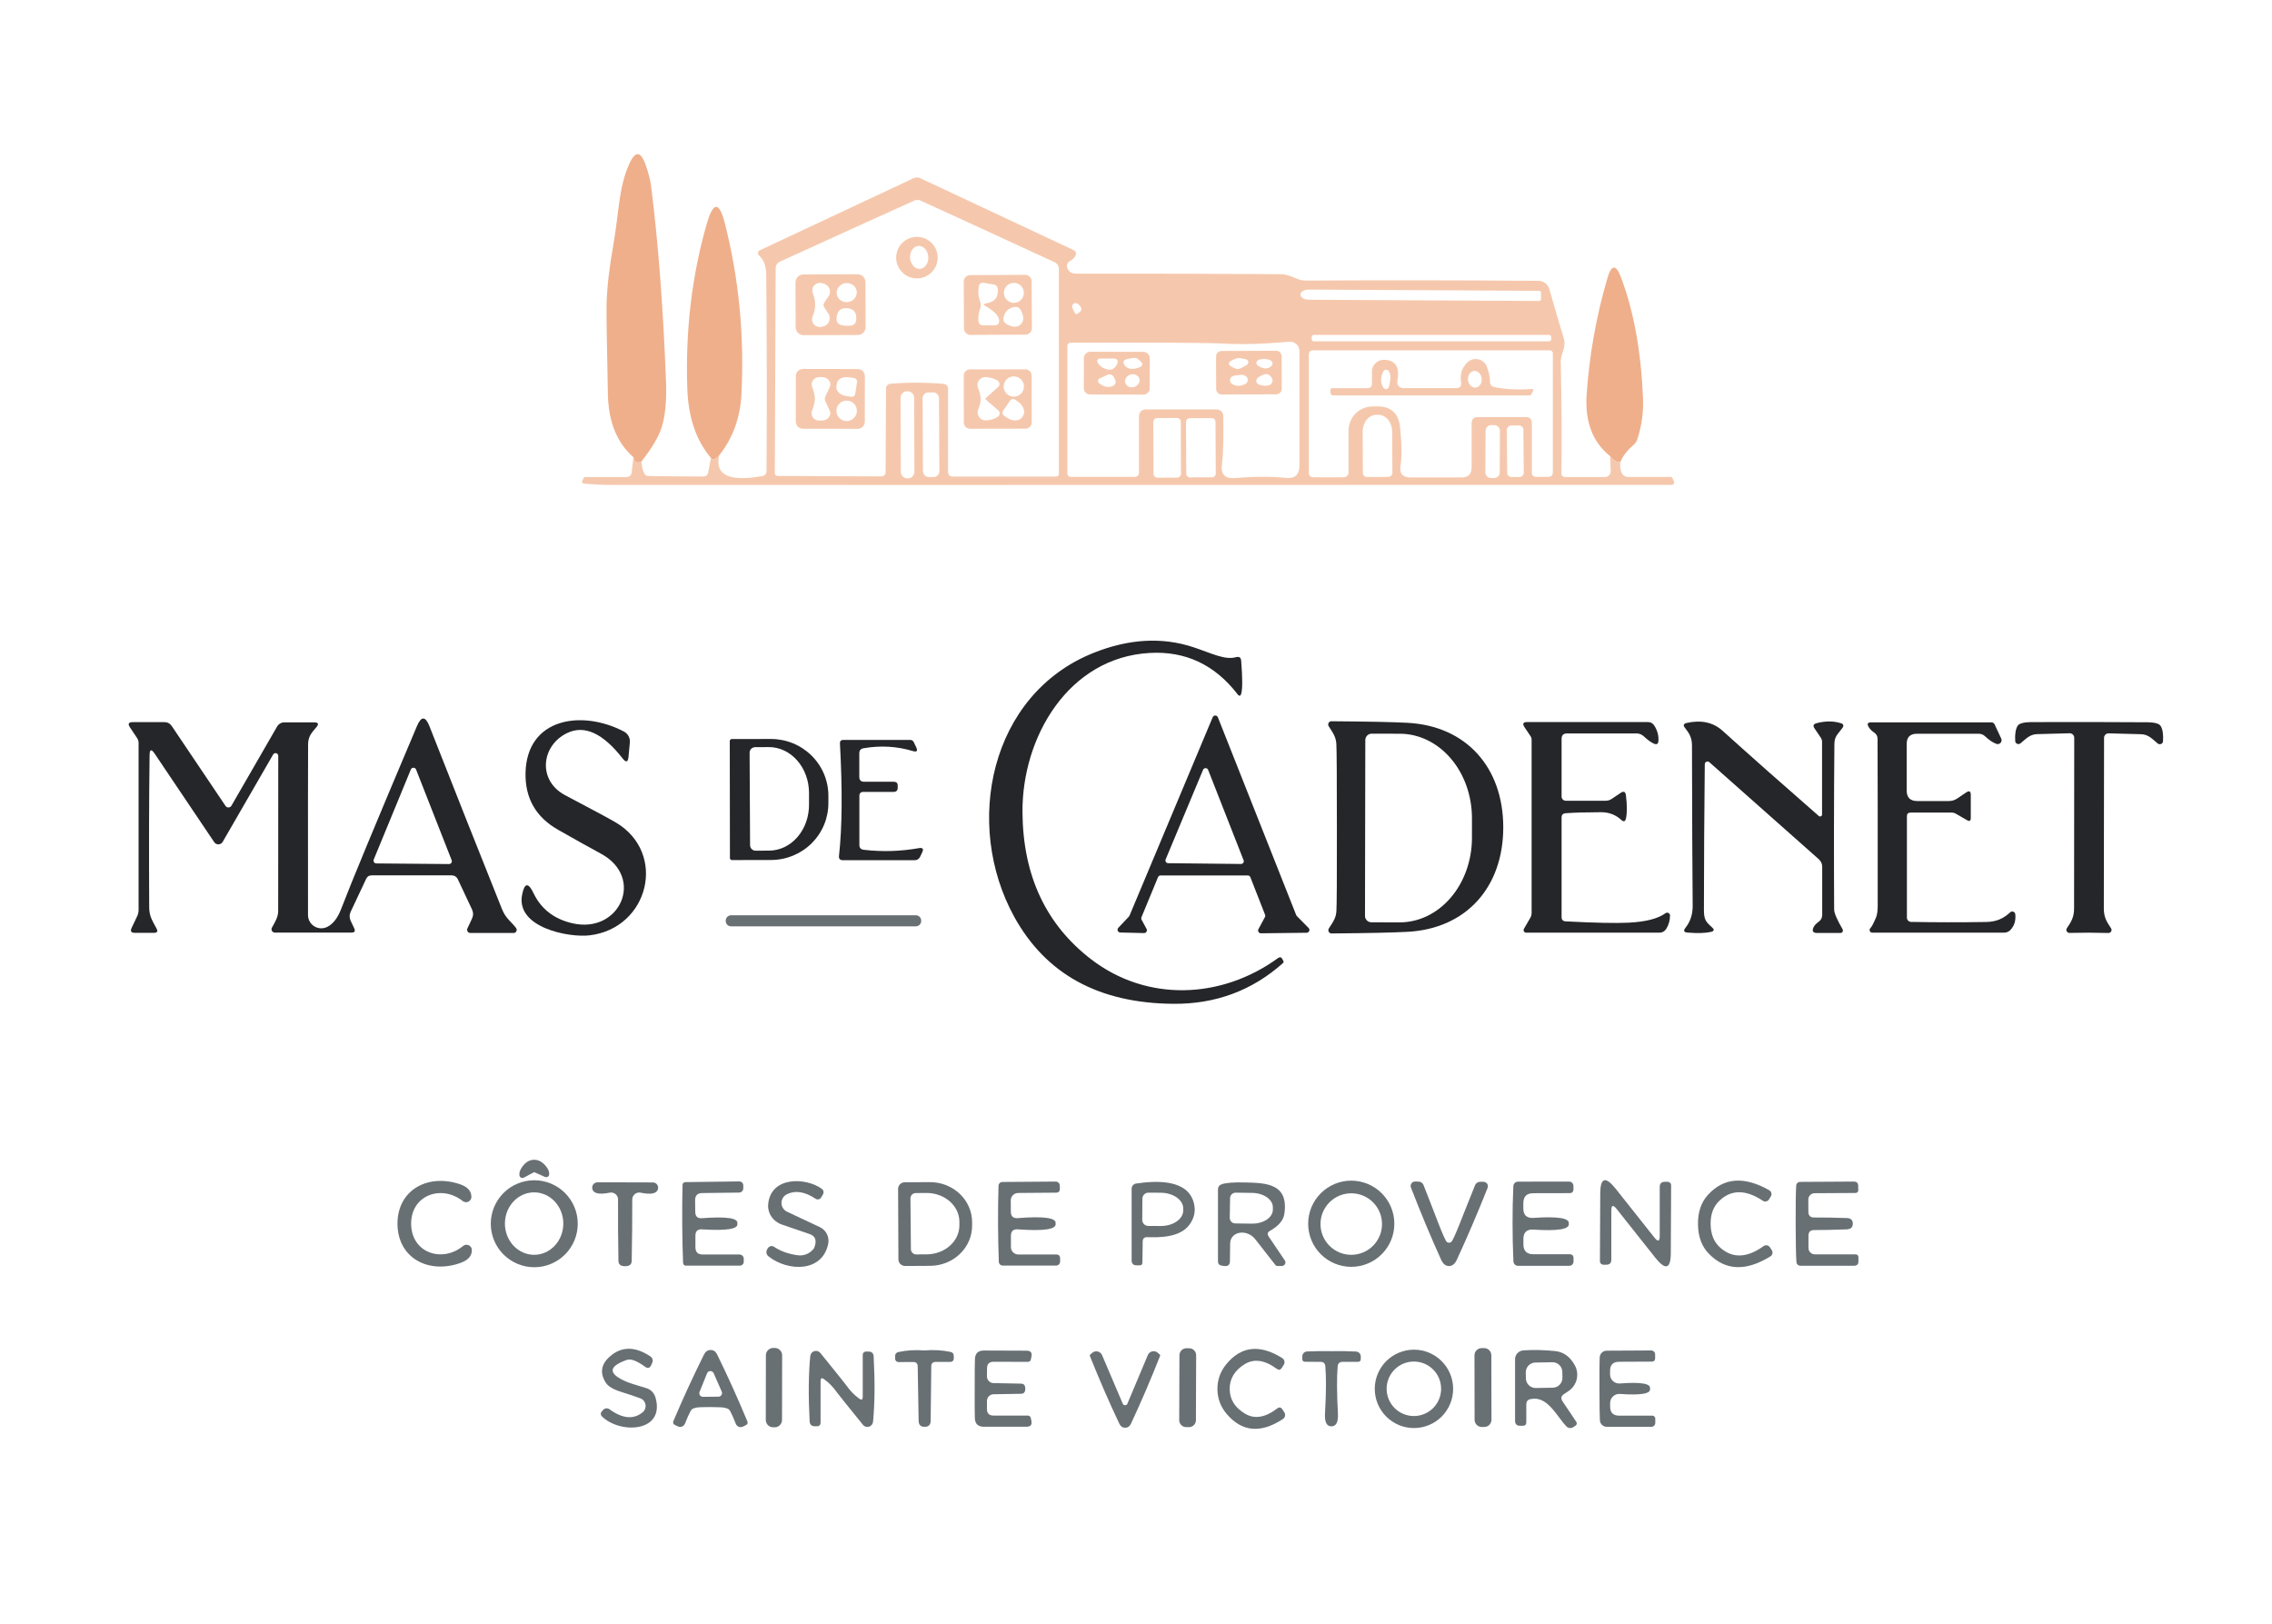 <svg xmlns="http://www.w3.org/2000/svg" width="291" height="208" viewBox="0 0 291 208" fill="none"><path d="M152.86 82.9C155.16 83.66 156.87 84.58 158.32 84.17C158.72 84.063 158.937 84.213 158.97 84.62C159.143 86.787 159.15 88.18 158.99 88.8C158.897 89.173 158.733 89.21 158.5 88.91C155.587 85.137 151.843 83.377 147.27 83.63C136.82 84.21 130.9 94.44 130.96 104.01C131.013 112.13 133.953 118.423 139.78 122.89C146.93 128.36 156.43 127.98 163.68 122.72C163.933 122.533 164.13 122.587 164.27 122.88L164.39 123.13C164.423 123.21 164.407 123.28 164.34 123.34C160.38 126.88 155.683 128.623 150.25 128.57C140.743 128.49 133.963 124.78 129.91 117.44C123.38 105.59 126.76 88.93 140.07 83.62C144.597 81.813 148.86 81.573 152.86 82.9Z" fill="#252629"></path><path d="M34.99 96.63L28.52 107.83C28.466 107.923 28.389 108.001 28.296 108.056C28.204 108.112 28.099 108.143 27.991 108.147C27.883 108.151 27.776 108.128 27.68 108.079C27.584 108.031 27.501 107.959 27.44 107.87L19.81 96.53C19.383 95.897 19.167 95.963 19.16 96.73C19.087 102.137 19.07 108.627 19.11 116.2C19.11 117.32 19.47 117.84 20.05 118.93C20.25 119.297 20.14 119.48 19.72 119.48H17.26C16.793 119.48 16.66 119.27 16.86 118.85L17.57 117.35C17.69 117.09 17.75 116.82 17.75 116.54V95.15C17.75 94.929 17.68 94.709 17.55 94.52L16.65 93.17C16.343 92.717 16.463 92.49 17.01 92.49H21.04C21.453 92.49 21.777 92.663 22.01 93.01L28.89 103.23C28.931 103.292 28.988 103.341 29.054 103.375C29.12 103.408 29.194 103.424 29.269 103.421C29.343 103.418 29.417 103.396 29.482 103.358C29.546 103.319 29.601 103.265 29.64 103.2L35.49 93.06C35.584 92.896 35.72 92.76 35.885 92.665C36.05 92.57 36.238 92.52 36.43 92.52H40.22C40.78 92.52 40.877 92.733 40.51 93.16C39.95 93.81 39.46 94.31 39.46 95.36C39.447 97.613 39.443 104.893 39.45 117.2C39.45 117.486 39.522 117.767 39.66 118.018C39.797 118.269 39.996 118.481 40.237 118.634C40.479 118.788 40.755 118.878 41.04 118.896C41.325 118.915 41.611 118.861 41.87 118.74C42.63 118.387 43.24 117.61 43.7 116.41C44.947 113.143 48.18 105.343 53.4 93.01C53.953 91.697 54.49 91.703 55.01 93.03C58.277 101.337 61.37 109.137 64.29 116.43C64.78 117.65 65.43 117.99 66.09 118.85C66.138 118.909 66.167 118.981 66.175 119.057C66.184 119.132 66.17 119.209 66.137 119.277C66.103 119.345 66.051 119.402 65.986 119.442C65.921 119.481 65.846 119.502 65.77 119.5H60.24C60.17 119.5 60.102 119.483 60.041 119.449C59.98 119.416 59.928 119.367 59.891 119.308C59.854 119.249 59.833 119.181 59.829 119.112C59.825 119.042 59.839 118.973 59.87 118.91L60.45 117.67C60.637 117.27 60.637 116.87 60.45 116.47L58.63 112.6C58.565 112.457 58.46 112.336 58.327 112.251C58.194 112.166 58.039 112.12 57.88 112.12H47.59C47.263 112.12 47.033 112.267 46.9 112.56L44.92 116.77C44.733 117.163 44.733 117.557 44.92 117.95L45.37 118.9C45.537 119.267 45.42 119.45 45.02 119.45H35.2C35.125 119.449 35.052 119.429 34.988 119.391C34.924 119.354 34.87 119.3 34.833 119.235C34.796 119.171 34.776 119.098 34.775 119.023C34.775 118.949 34.794 118.875 34.83 118.81C35.25 118.05 35.63 117.47 35.63 116.65C35.643 106.417 35.647 99.803 35.64 96.81C35.64 96.734 35.615 96.659 35.569 96.598C35.522 96.537 35.457 96.493 35.383 96.473C35.31 96.453 35.231 96.457 35.16 96.485C35.089 96.514 35.029 96.564 34.99 96.63ZM47.87 110.09C47.847 110.145 47.838 110.204 47.843 110.263C47.849 110.322 47.868 110.379 47.901 110.428C47.934 110.478 47.978 110.518 48.03 110.547C48.082 110.575 48.141 110.59 48.2 110.59L57.51 110.67C57.569 110.671 57.627 110.657 57.679 110.63C57.732 110.603 57.776 110.564 57.81 110.515C57.844 110.467 57.865 110.411 57.872 110.353C57.879 110.294 57.871 110.235 57.85 110.18L53.29 98.56C53.264 98.493 53.217 98.435 53.158 98.394C53.098 98.354 53.027 98.332 52.955 98.332C52.883 98.332 52.812 98.354 52.752 98.394C52.693 98.435 52.647 98.493 52.62 98.56L47.87 110.09Z" fill="#252629"></path><path d="M162.03 117.16L160.15 112.36C160.123 112.292 160.077 112.233 160.016 112.192C159.955 112.151 159.883 112.129 159.81 112.13H148.65C148.579 112.13 148.511 112.151 148.452 112.19C148.393 112.23 148.347 112.285 148.32 112.35L146.2 117.48C146.178 117.529 146.168 117.583 146.17 117.636C146.172 117.69 146.185 117.742 146.21 117.79L146.85 118.97C146.882 119.025 146.899 119.088 146.898 119.152C146.898 119.216 146.881 119.279 146.848 119.334C146.815 119.389 146.769 119.434 146.713 119.465C146.657 119.496 146.594 119.511 146.53 119.51L143.49 119.44C143.42 119.438 143.352 119.416 143.295 119.377C143.237 119.337 143.192 119.281 143.166 119.217C143.139 119.152 143.132 119.081 143.145 119.012C143.159 118.944 143.191 118.88 143.24 118.83L144.58 117.41C144.613 117.379 144.641 117.341 144.66 117.3L155.32 91.87C155.347 91.803 155.394 91.746 155.455 91.706C155.515 91.666 155.586 91.646 155.658 91.647C155.731 91.648 155.801 91.671 155.86 91.712C155.919 91.754 155.965 91.812 155.99 91.88L166.02 117.21C166.038 117.255 166.065 117.296 166.1 117.33L167.61 118.86C167.659 118.91 167.691 118.974 167.705 119.042C167.718 119.111 167.711 119.182 167.684 119.247C167.658 119.311 167.613 119.367 167.555 119.407C167.498 119.446 167.43 119.468 167.36 119.47L161.5 119.54C161.438 119.54 161.376 119.525 161.322 119.494C161.267 119.464 161.221 119.42 161.189 119.366C161.157 119.313 161.139 119.252 161.137 119.189C161.136 119.127 161.15 119.065 161.18 119.01L162.01 117.47C162.036 117.423 162.052 117.371 162.055 117.317C162.059 117.264 162.05 117.21 162.03 117.16ZM149.3 110.07C149.277 110.123 149.267 110.181 149.272 110.239C149.277 110.297 149.296 110.353 149.328 110.401C149.359 110.45 149.403 110.49 149.454 110.518C149.505 110.545 149.562 110.56 149.62 110.56L158.96 110.66C159.017 110.659 159.072 110.645 159.122 110.617C159.172 110.59 159.215 110.551 159.246 110.504C159.278 110.457 159.297 110.403 159.303 110.346C159.309 110.29 159.301 110.233 159.28 110.18L154.74 98.61C154.715 98.545 154.671 98.488 154.614 98.448C154.556 98.408 154.488 98.386 154.418 98.385C154.348 98.384 154.28 98.404 154.221 98.442C154.163 98.48 154.117 98.535 154.09 98.6L149.3 110.07Z" fill="#252629"></path><path d="M72.64 93.89C69.3 95.5 68.83 99.97 72.38 101.85C75.947 103.73 78.12 104.9 78.9 105.36C85.48 109.28 83.11 118.89 75.52 119.8C72.88 120.12 66 118.82 66.88 114.56C67.187 113.06 67.67 113.003 68.33 114.39C69.297 116.417 70.95 117.703 73.29 118.25C79.39 119.68 82.66 112.38 76.93 109.32C75.57 108.587 73.753 107.573 71.48 106.28C68.64 104.667 67.25 102.243 67.31 99.01C67.46 91.93 74.53 90.88 79.9 93.69C80.157 93.823 80.367 94.03 80.505 94.283C80.642 94.536 80.7 94.824 80.67 95.11C80.577 96.137 80.52 96.747 80.5 96.94C80.433 97.633 80.183 97.703 79.75 97.15C77.223 93.91 74.853 92.823 72.64 93.89Z" fill="#252629"></path><path d="M192.54 105.96C192.54 113.62 187.82 118.94 180.3 119.35C178.5 119.45 175.25 119.52 170.55 119.56C170.476 119.562 170.403 119.543 170.339 119.506C170.275 119.469 170.223 119.414 170.187 119.349C170.151 119.283 170.133 119.209 170.136 119.133C170.138 119.058 170.16 118.984 170.2 118.92C170.76 118.05 171.12 117.57 171.17 116.67C171.217 115.903 171.237 112.337 171.23 105.97C171.23 99.603 171.207 96.037 171.16 95.27C171.1 94.37 170.74 93.89 170.18 93.02C170.14 92.956 170.118 92.882 170.116 92.807C170.113 92.731 170.131 92.657 170.167 92.591C170.203 92.526 170.256 92.471 170.319 92.434C170.383 92.397 170.456 92.378 170.53 92.38C175.23 92.413 178.48 92.48 180.28 92.58C187.8 92.98 192.53 98.29 192.54 105.96ZM174.87 94.79L174.83 117.31C174.83 117.527 174.916 117.736 175.07 117.89C175.224 118.044 175.433 118.13 175.65 118.13L179.26 118.14C180.475 118.142 181.679 117.864 182.803 117.322C183.926 116.779 184.948 115.982 185.809 114.978C186.67 113.973 187.353 112.779 187.82 111.465C188.287 110.151 188.528 108.743 188.53 107.32V104.82C188.534 101.949 187.563 99.194 185.833 97.162C184.102 95.129 181.752 93.985 179.3 93.98L175.69 93.97C175.582 93.97 175.476 93.991 175.376 94.032C175.277 94.074 175.186 94.134 175.11 94.21C175.034 94.286 174.974 94.377 174.932 94.476C174.891 94.576 174.87 94.682 174.87 94.79Z" fill="#252629"></path><path d="M200.01 94.64V102.03C200.01 102.171 200.066 102.305 200.165 102.405C200.265 102.504 200.399 102.56 200.54 102.56H205.67C205.943 102.56 206.193 102.483 206.42 102.33L207.57 101.56C207.963 101.293 208.19 101.393 208.25 101.86C208.41 103.16 208.41 104.153 208.25 104.84C208.157 105.233 207.96 105.293 207.66 105.02C206.933 104.353 206.06 104.023 205.04 104.03C203.1 104.037 201.6 104.08 200.54 104.16C200.187 104.18 200.01 104.367 200.01 104.72V117.46C200.01 117.807 200.183 117.99 200.53 118.01C204.223 118.203 206.903 118.26 208.57 118.18C210.777 118.073 212.357 117.67 213.31 116.97C213.365 116.929 213.431 116.904 213.499 116.899C213.568 116.893 213.636 116.906 213.698 116.938C213.759 116.969 213.81 117.016 213.846 117.075C213.882 117.134 213.9 117.201 213.9 117.27C213.887 117.91 213.723 118.48 213.41 118.98C213.203 119.3 212.913 119.46 212.54 119.46H195.48C195.421 119.461 195.363 119.447 195.311 119.418C195.26 119.389 195.217 119.347 195.187 119.296C195.158 119.245 195.142 119.186 195.143 119.127C195.143 119.068 195.16 119.011 195.19 118.96L195.99 117.58C196.11 117.373 196.17 117.157 196.17 116.93V94.75C196.17 94.577 196.12 94.417 196.02 94.27L195.26 93.14C194.967 92.7 195.083 92.48 195.61 92.48H211.03C211.423 92.48 211.72 92.65 211.92 92.99C212.3 93.617 212.463 94.257 212.41 94.91C212.383 95.29 212.193 95.403 211.84 95.25C211.46 95.083 211.03 94.773 210.55 94.32C210.283 94.067 209.963 93.94 209.59 93.94H200.71C200.243 93.94 200.01 94.173 200.01 94.64Z" fill="#252629"></path><path d="M232.96 104.52C232.996 104.55 233.041 104.57 233.088 104.576C233.134 104.582 233.182 104.575 233.225 104.555C233.268 104.535 233.304 104.503 233.33 104.463C233.356 104.424 233.37 104.377 233.37 104.33V94.97C233.37 94.82 233.328 94.674 233.25 94.55L232.41 93.3C232.177 92.96 232.26 92.737 232.66 92.63C233.773 92.337 234.807 92.333 235.76 92.62C236.127 92.733 236.197 92.943 235.97 93.25C235.32 94.13 234.96 94.31 234.95 95.34C234.89 102.4 234.88 109.453 234.92 116.5C234.92 116.94 235.28 117.78 236 119.02C236.028 119.068 236.043 119.123 236.043 119.178C236.043 119.234 236.029 119.289 236.002 119.337C235.975 119.385 235.935 119.426 235.887 119.454C235.84 119.483 235.786 119.499 235.73 119.5H232.75C232.21 119.5 232.053 119.257 232.28 118.77C232.393 118.53 232.617 118.29 232.95 118.05C233.243 117.837 233.39 117.547 233.39 117.18V111.03C233.39 110.637 233.243 110.31 232.95 110.05L218.93 97.62C218.88 97.576 218.818 97.547 218.752 97.538C218.685 97.528 218.618 97.537 218.557 97.564C218.496 97.592 218.444 97.636 218.407 97.692C218.371 97.748 218.351 97.813 218.35 97.88C218.283 104.027 218.247 110.227 218.24 116.48C218.24 117.81 218.46 118.03 219.29 118.79C219.603 119.07 219.553 119.26 219.14 119.36C218.44 119.52 217.447 119.55 216.16 119.45C215.667 119.417 215.573 119.21 215.88 118.83C216.5 118.05 216.807 117.11 216.8 116.01C216.76 111.923 216.73 105.09 216.71 95.51C216.71 94.49 216.39 93.96 215.81 93.22C215.55 92.9 215.62 92.693 216.02 92.6C217.887 92.18 219.423 92.513 220.63 93.6C224.237 96.853 228.347 100.493 232.96 104.52Z" fill="#252629"></path><path d="M249.98 104.08H244.7C244.393 104.08 244.24 104.233 244.24 104.54V117.54C244.24 117.682 244.295 117.817 244.395 117.918C244.494 118.019 244.629 118.077 244.77 118.08C247.97 118.14 251.183 118.143 254.41 118.09C255.71 118.06 256.59 117.66 257.47 116.85C257.523 116.802 257.588 116.769 257.658 116.755C257.728 116.742 257.801 116.747 257.868 116.772C257.935 116.797 257.994 116.84 258.039 116.896C258.083 116.952 258.111 117.019 258.12 117.09C258.207 117.897 258.003 118.567 257.51 119.1C257.283 119.34 257.007 119.46 256.68 119.46H239.81C239.742 119.462 239.675 119.443 239.618 119.407C239.56 119.37 239.515 119.317 239.488 119.255C239.462 119.192 239.454 119.123 239.467 119.056C239.479 118.99 239.512 118.928 239.56 118.88C239.727 118.713 239.967 118.26 240.28 117.52C240.427 117.187 240.5 116.667 240.5 115.96C240.507 107.407 240.5 100.3 240.48 94.64C240.48 94.293 240.337 94.023 240.05 93.83C239.723 93.61 239.483 93.367 239.33 93.1C239.103 92.713 239.213 92.52 239.66 92.52H255.06C255.146 92.52 255.23 92.544 255.303 92.59C255.376 92.636 255.434 92.702 255.47 92.78L256.32 94.6C256.361 94.689 256.375 94.788 256.359 94.885C256.344 94.982 256.301 95.073 256.235 95.145C256.169 95.218 256.083 95.269 255.988 95.293C255.893 95.317 255.793 95.312 255.7 95.28C255.247 95.113 254.76 94.787 254.24 94.3C254.028 94.094 253.741 93.98 253.44 93.98H245.53C244.65 93.98 244.21 94.417 244.21 95.29V101.25C244.21 102.15 244.663 102.6 245.57 102.6H249.62C250 102.6 250.35 102.493 250.67 102.28L251.83 101.5C252.223 101.233 252.42 101.337 252.42 101.81V104.77C252.42 105.143 252.26 105.237 251.94 105.05L250.5 104.22C250.34 104.127 250.167 104.08 249.98 104.08Z" fill="#252629"></path><path d="M267.58 92.48C272.087 92.487 274.597 92.497 275.11 92.51C276.023 92.53 276.57 92.693 276.75 93C277.003 93.427 277.1 94.073 277.04 94.94C277.036 95.017 277.01 95.09 276.966 95.153C276.921 95.215 276.859 95.263 276.787 95.293C276.715 95.322 276.636 95.33 276.559 95.317C276.482 95.305 276.409 95.271 276.35 95.22C275.58 94.56 275.13 94.07 274.23 94.04C272.89 93.993 271.507 93.957 270.08 93.93C270.003 93.927 269.927 93.94 269.856 93.968C269.784 93.996 269.719 94.038 269.664 94.093C269.609 94.147 269.565 94.212 269.535 94.283C269.505 94.355 269.49 94.432 269.49 94.51C269.49 95.943 269.48 103.207 269.46 116.3C269.45 117.47 269.82 118.06 270.38 118.89C270.42 118.949 270.444 119.018 270.448 119.09C270.451 119.161 270.435 119.233 270.401 119.296C270.367 119.359 270.316 119.411 270.254 119.447C270.192 119.483 270.122 119.501 270.05 119.5C268.81 119.473 267.977 119.46 267.55 119.46C267.13 119.46 266.297 119.47 265.05 119.49C264.979 119.49 264.91 119.47 264.849 119.433C264.789 119.396 264.74 119.344 264.707 119.281C264.674 119.218 264.659 119.148 264.663 119.077C264.667 119.007 264.69 118.938 264.73 118.88C265.29 118.06 265.66 117.47 265.65 116.3C265.657 103.207 265.663 95.943 265.67 94.51C265.671 94.431 265.657 94.353 265.628 94.28C265.598 94.207 265.555 94.141 265.5 94.086C265.444 94.031 265.379 93.988 265.307 93.959C265.234 93.931 265.157 93.917 265.08 93.92C263.653 93.947 262.27 93.983 260.93 94.03C260.03 94.05 259.58 94.54 258.8 95.2C258.741 95.251 258.668 95.285 258.591 95.297C258.514 95.31 258.435 95.302 258.363 95.272C258.291 95.243 258.229 95.195 258.185 95.133C258.14 95.07 258.114 94.997 258.11 94.92C258.057 94.053 258.157 93.407 258.41 92.98C258.59 92.673 259.137 92.51 260.05 92.49C260.563 92.483 263.073 92.48 267.58 92.48Z" fill="#252629"></path><path d="M93.47 94.91C93.47 94.844 93.496 94.78 93.543 94.733C93.59 94.686 93.654 94.66 93.72 94.66L98.74 94.65C99.705 94.649 100.661 94.835 101.554 95.199C102.446 95.564 103.257 96.098 103.94 96.772C104.624 97.446 105.166 98.247 105.537 99.129C105.907 100.01 106.099 100.955 106.1 101.91V102.87C106.103 104.798 105.331 106.648 103.954 108.013C102.578 109.379 100.709 110.147 98.76 110.15L93.74 110.16C93.674 110.16 93.61 110.134 93.563 110.087C93.516 110.04 93.49 109.976 93.49 109.91L93.47 94.91ZM96.01 96.41L96.07 108.25C96.07 108.438 96.145 108.619 96.278 108.752C96.411 108.885 96.592 108.96 96.78 108.96L98.52 108.95C99.194 108.946 99.861 108.791 100.482 108.493C101.103 108.194 101.666 107.759 102.14 107.211C102.614 106.663 102.988 106.013 103.242 105.299C103.496 104.586 103.624 103.821 103.62 103.05V101.53C103.611 99.974 103.063 98.484 102.095 97.389C101.127 96.294 99.82 95.683 98.46 95.69L96.72 95.7C96.532 95.7 96.351 95.775 96.218 95.908C96.085 96.041 96.01 96.222 96.01 96.41Z" fill="#252629"></path><path d="M110.61 108.84C112.963 109.12 115.33 109.05 117.71 108.63C118.19 108.55 118.327 108.727 118.12 109.16L117.86 109.72C117.713 110.027 117.47 110.18 117.13 110.18H107.97C107.583 110.18 107.413 109.99 107.46 109.61C107.867 105.983 107.907 101.187 107.58 95.22C107.567 94.92 107.71 94.77 108.01 94.77H116.59C116.683 94.77 116.774 94.797 116.852 94.847C116.93 94.896 116.992 94.967 117.03 95.05L117.35 95.71C117.57 96.19 117.43 96.353 116.93 96.2C114.863 95.58 112.753 95.46 110.6 95.84C110.24 95.9 110.06 96.113 110.06 96.48V99.51C110.06 99.923 110.267 100.13 110.68 100.13H114.48C114.813 100.13 114.98 100.293 114.98 100.62V100.89C114.98 101.25 114.8 101.43 114.44 101.43H110.58C110.24 101.43 110.07 101.603 110.07 101.95V108.23C110.07 108.59 110.25 108.793 110.61 108.84Z" fill="#252629"></path><path d="M82.15 59.12C81.557 59.38 81.217 59.193 81.13 58.56C79.017 56.713 77.927 54.027 77.86 50.5C77.72 43.833 77.663 39.977 77.69 38.93C77.75 36.81 78.03 34.34 78.53 31.52C79.33 26.94 79.21 24.18 80.56 21.08C81.347 19.273 82.063 19.3 82.71 21.16C83.07 22.2 83.297 23.087 83.39 23.82C84.297 30.96 84.933 39.27 85.3 48.75C85.4 51.29 85.213 53.29 84.74 54.75C84.353 55.957 83.49 57.413 82.15 59.12Z" fill="#EFAF8B"></path><path d="M92.11 58.33C91.577 58.917 91.227 59.023 91.06 58.65C89.167 56.437 88.157 53.47 88.03 49.75C87.777 42.323 88.613 35.277 90.54 28.61C91.36 25.777 92.13 25.787 92.85 28.64C94.65 35.72 95.353 43.023 94.96 50.55C94.8 53.55 93.85 56.143 92.11 58.33Z" fill="#EFAF8B"></path><path d="M207.54 59.17C207.06 59.217 206.62 58.967 206.22 58.42C203.98 56.64 202.98 53.997 203.22 50.49C203.567 45.457 204.453 40.5 205.88 35.62C206.4 33.847 206.983 33.823 207.63 35.55C209.257 39.87 210.193 45.023 210.44 51.01C210.513 52.777 210.273 54.517 209.72 56.23C209.622 56.543 209.434 56.821 209.18 57.03C208.413 57.683 207.867 58.397 207.54 59.17Z" fill="#EFAF8B"></path><path d="M117.99 117.96C117.99 118.143 117.917 118.318 117.788 118.448C117.658 118.577 117.483 118.65 117.3 118.65H93.64C93.457 118.65 93.281 118.577 93.152 118.448C93.023 118.318 92.95 118.143 92.95 117.96V117.92C92.95 117.737 93.023 117.561 93.152 117.432C93.281 117.303 93.457 117.23 93.64 117.23H117.3C117.483 117.23 117.658 117.303 117.788 117.432C117.917 117.561 117.99 117.737 117.99 117.92V117.96Z" fill="#687074"></path><path d="M68.37 148.55C68.93 148.53 69.44 148.793 69.9 149.34C70.227 149.733 70.373 150.097 70.34 150.43C70.335 150.491 70.315 150.55 70.282 150.601C70.249 150.653 70.204 150.696 70.15 150.726C70.096 150.757 70.035 150.774 69.972 150.776C69.909 150.779 69.847 150.766 69.79 150.74C68.89 150.333 68.433 150.13 68.42 150.13C68.413 150.13 67.973 150.363 67.1 150.83C67.044 150.86 66.982 150.877 66.919 150.878C66.856 150.879 66.793 150.866 66.737 150.838C66.681 150.811 66.633 150.77 66.597 150.72C66.561 150.67 66.538 150.611 66.53 150.55C66.477 150.217 66.6 149.843 66.9 149.43C67.32 148.857 67.81 148.563 68.37 148.55Z" fill="#687074"></path><path d="M52.66 156.77C52.7 160.5 56.65 161.78 59.31 159.59C59.41 159.507 59.532 159.454 59.66 159.437C59.789 159.42 59.92 159.44 60.038 159.494C60.157 159.549 60.257 159.635 60.328 159.744C60.399 159.853 60.438 159.98 60.44 160.11C60.44 160.863 59.953 161.413 58.98 161.76C54.92 163.21 50.96 161.18 50.91 156.79C50.88 152.4 54.8 150.3 58.89 151.67C59.87 151.997 60.367 152.537 60.38 153.29C60.38 153.42 60.343 153.547 60.274 153.657C60.205 153.767 60.107 153.855 59.99 153.912C59.873 153.968 59.742 153.99 59.613 153.976C59.484 153.961 59.362 153.911 59.26 153.83C56.56 151.69 52.63 153.05 52.66 156.77Z" fill="#687074"></path><path d="M74 156.74C74 158.217 73.413 159.634 72.369 160.679C71.324 161.723 69.907 162.31 68.43 162.31C66.953 162.31 65.536 161.723 64.491 160.679C63.447 159.634 62.86 158.217 62.86 156.74C62.86 155.263 63.447 153.846 64.491 152.801C65.536 151.757 66.953 151.17 68.43 151.17C69.907 151.17 71.324 151.757 72.369 152.801C73.413 153.846 74 155.263 74 156.74ZM68.417 160.72C69.409 160.718 70.359 160.295 71.059 159.544C71.76 158.792 72.152 157.774 72.15 156.713C72.149 156.188 72.051 155.668 71.863 155.183C71.674 154.698 71.398 154.258 71.05 153.887C70.702 153.516 70.289 153.222 69.835 153.022C69.381 152.822 68.894 152.719 68.403 152.72C67.411 152.722 66.46 153.145 65.76 153.896C65.06 154.647 64.668 155.666 64.67 156.726C64.671 157.252 64.769 157.772 64.957 158.257C65.146 158.742 65.422 159.182 65.77 159.553C66.118 159.924 66.531 160.218 66.985 160.418C67.439 160.618 67.926 160.721 68.417 160.72Z" fill="#687074"></path><path d="M80.06 162.18C79.5 162.18 79.217 161.953 79.21 161.5C79.163 158.72 79.147 156.097 79.16 153.63C79.16 153.498 79.13 153.368 79.073 153.248C79.016 153.129 78.934 153.024 78.832 152.941C78.729 152.858 78.609 152.798 78.481 152.767C78.353 152.736 78.219 152.733 78.09 152.76C76.683 153.047 75.937 152.857 75.85 152.19C75.839 152.095 75.847 152 75.876 151.909C75.905 151.818 75.952 151.735 76.016 151.664C76.079 151.593 76.157 151.536 76.244 151.497C76.331 151.459 76.425 151.439 76.52 151.44C77.72 151.44 78.903 151.44 80.07 151.44C81.237 151.44 82.42 151.443 83.62 151.45C83.715 151.449 83.809 151.469 83.896 151.507C83.983 151.546 84.061 151.603 84.124 151.674C84.188 151.745 84.235 151.828 84.264 151.919C84.293 152.01 84.301 152.105 84.29 152.2C84.203 152.867 83.457 153.053 82.05 152.76C81.921 152.733 81.787 152.736 81.659 152.767C81.531 152.798 81.411 152.858 81.308 152.941C81.206 153.024 81.124 153.129 81.067 153.248C81.01 153.368 80.98 153.498 80.98 153.63C80.987 156.097 80.963 158.72 80.91 161.5C80.903 161.953 80.62 162.18 80.06 162.18Z" fill="#687074"></path><path d="M100.79 152.96C100.579 153.062 100.402 153.223 100.278 153.422C100.154 153.621 100.09 153.852 100.092 154.086C100.094 154.321 100.163 154.55 100.29 154.747C100.417 154.944 100.597 155.101 100.81 155.2L105 157.17C105.392 157.354 105.711 157.663 105.907 158.049C106.102 158.435 106.163 158.875 106.08 159.3C105.33 163.01 100.89 162.86 98.46 160.94C98.167 160.707 98.09 160.42 98.23 160.08C98.29 159.927 98.367 159.813 98.46 159.74C98.68 159.56 98.91 159.547 99.15 159.7C99.997 160.267 101.013 160.627 102.2 160.78C102.535 160.824 102.875 160.788 103.193 160.677C103.511 160.566 103.798 160.382 104.03 160.14C104.163 160.007 104.233 159.933 104.24 159.92C104.667 158.947 104.483 158.327 103.69 158.06L100.16 156.85C99.603 156.663 99.125 156.303 98.804 155.827C98.482 155.351 98.337 154.788 98.39 154.23C98.73 150.62 103.25 150.8 105.26 152.27C105.367 152.346 105.441 152.459 105.469 152.589C105.496 152.718 105.476 152.854 105.41 152.97L105.18 153.37C105.145 153.43 105.098 153.482 105.043 153.523C104.987 153.564 104.924 153.594 104.856 153.61C104.789 153.625 104.719 153.628 104.651 153.616C104.583 153.604 104.518 153.578 104.46 153.54C103.087 152.627 101.863 152.433 100.79 152.96Z" fill="#687074"></path><path d="M178.59 156.74C178.59 157.465 178.447 158.183 178.17 158.852C177.892 159.522 177.486 160.131 176.973 160.643C176.461 161.156 175.852 161.562 175.182 161.84C174.513 162.117 173.795 162.26 173.07 162.26C171.606 162.26 170.202 161.678 169.167 160.643C168.132 159.608 167.55 158.204 167.55 156.74C167.55 155.276 168.132 153.872 169.167 152.837C170.202 151.802 171.606 151.22 173.07 151.22C173.795 151.22 174.513 151.363 175.182 151.64C175.852 151.918 176.461 152.324 176.973 152.837C177.486 153.349 177.892 153.958 178.17 154.628C178.447 155.297 178.59 156.015 178.59 156.74ZM177.01 156.78C177.01 155.735 176.595 154.733 175.856 153.994C175.117 153.255 174.115 152.84 173.07 152.84C172.025 152.84 171.023 153.255 170.284 153.994C169.545 154.733 169.13 155.735 169.13 156.78C169.13 157.825 169.545 158.827 170.284 159.566C171.023 160.305 172.025 160.72 173.07 160.72C174.115 160.72 175.117 160.305 175.856 159.566C176.595 158.827 177.01 157.825 177.01 156.78Z" fill="#687074"></path><path d="M185.59 159.17C185.69 159.17 185.78 159.143 185.86 159.09C186.22 158.84 187.5 155.28 188.93 151.8C188.983 151.673 189.072 151.564 189.186 151.487C189.3 151.411 189.434 151.37 189.57 151.37H190C190.094 151.369 190.187 151.392 190.271 151.436C190.354 151.48 190.425 151.544 190.478 151.623C190.53 151.701 190.562 151.791 190.571 151.885C190.581 151.979 190.566 152.073 190.53 152.16C189.237 155.407 187.923 158.473 186.59 161.36C186.343 161.893 186.007 162.16 185.58 162.16C185.153 162.153 184.82 161.883 184.58 161.35C183.267 158.45 181.98 155.373 180.72 152.12C180.684 152.033 180.669 151.939 180.679 151.845C180.688 151.751 180.72 151.661 180.772 151.583C180.825 151.504 180.896 151.44 180.979 151.396C181.063 151.352 181.156 151.329 181.25 151.33L181.68 151.34C181.816 151.34 181.95 151.381 182.064 151.457C182.178 151.534 182.267 151.643 182.32 151.77C183.72 155.26 184.97 158.83 185.33 159.09C185.41 159.143 185.497 159.17 185.59 159.17Z" fill="#687074"></path><path d="M200.93 156.73C201.057 157.443 199.547 157.697 196.4 157.49C195.547 157.437 195.12 157.837 195.12 158.69V159.37C195.12 160.223 195.547 160.65 196.4 160.65H201.03C201.37 160.65 201.54 160.82 201.54 161.16V161.57C201.54 161.719 201.482 161.861 201.379 161.966C201.276 162.071 201.136 162.13 200.99 162.13H194.43C194.279 162.13 194.133 162.071 194.023 161.965C193.913 161.859 193.848 161.714 193.84 161.56C193.767 159.947 193.73 158.34 193.73 156.74C193.723 155.147 193.757 153.543 193.83 151.93C193.835 151.775 193.9 151.627 194.01 151.519C194.12 151.411 194.267 151.35 194.42 151.35L200.98 151.34C201.126 151.34 201.266 151.399 201.369 151.504C201.472 151.609 201.53 151.752 201.53 151.9V152.31C201.53 152.65 201.36 152.82 201.02 152.82L196.39 152.83C195.537 152.83 195.11 153.257 195.11 154.11V154.79C195.117 155.643 195.547 156.043 196.4 155.99C199.547 155.777 201.057 156.023 200.93 156.73Z" fill="#687074"></path><path d="M219.1 156.82C219.12 158.12 219.543 159.127 220.37 159.84C221.937 161.2 223.777 161.12 225.89 159.6C225.951 159.556 226.02 159.525 226.092 159.509C226.165 159.492 226.241 159.49 226.315 159.503C226.388 159.516 226.458 159.544 226.521 159.585C226.584 159.625 226.638 159.678 226.68 159.74L226.93 160.12C226.972 160.183 227.002 160.255 227.016 160.329C227.031 160.404 227.03 160.481 227.014 160.556C226.998 160.631 226.968 160.701 226.924 160.764C226.88 160.826 226.825 160.879 226.76 160.92C223.607 162.867 220.977 162.753 218.87 160.58C217.97 159.66 217.507 158.417 217.48 156.85C217.453 155.283 217.87 154.023 218.73 153.07C220.757 150.823 223.383 150.617 226.61 152.45C226.676 152.488 226.733 152.539 226.779 152.6C226.824 152.66 226.858 152.729 226.876 152.803C226.895 152.877 226.899 152.953 226.887 153.028C226.876 153.103 226.85 153.175 226.81 153.24L226.57 153.63C226.53 153.693 226.479 153.747 226.418 153.79C226.357 153.833 226.288 153.863 226.216 153.878C226.143 153.894 226.068 153.895 225.995 153.882C225.922 153.869 225.852 153.841 225.79 153.8C223.617 152.353 221.773 152.34 220.26 153.76C219.46 154.5 219.073 155.52 219.1 156.82Z" fill="#687074"></path><path d="M94.44 156.72C94.593 157.413 93.09 157.66 89.93 157.46C89.357 157.42 89.07 157.69 89.07 158.27V159.75C89.07 160.37 89.377 160.68 89.99 160.68H94.71C94.856 160.68 94.996 160.737 95.099 160.838C95.202 160.939 95.26 161.077 95.26 161.22V161.61C95.26 161.743 95.206 161.87 95.111 161.963C95.015 162.057 94.885 162.11 94.75 162.11H87.84C87.751 162.11 87.664 162.075 87.599 162.011C87.534 161.948 87.495 161.862 87.49 161.77C87.423 160.103 87.387 158.433 87.38 156.76C87.367 155.087 87.38 153.417 87.42 151.75C87.425 151.658 87.464 151.572 87.529 151.508C87.594 151.445 87.68 151.41 87.77 151.41L94.68 151.32C94.747 151.319 94.814 151.33 94.876 151.354C94.938 151.378 94.995 151.414 95.044 151.459C95.092 151.505 95.131 151.559 95.157 151.619C95.184 151.679 95.199 151.744 95.2 151.81V152.2C95.201 152.271 95.188 152.341 95.162 152.407C95.135 152.473 95.096 152.534 95.046 152.585C94.996 152.636 94.936 152.677 94.87 152.705C94.803 152.733 94.732 152.749 94.66 152.75L89.94 152.81C89.327 152.817 89.023 153.13 89.03 153.75L89.05 155.23C89.057 155.81 89.347 156.077 89.92 156.03C93.08 155.79 94.587 156.02 94.44 156.72Z" fill="#687074"></path><path d="M115.03 152.28C115.03 152.056 115.118 151.842 115.275 151.682C115.433 151.523 115.646 151.433 115.87 151.43L119.09 151.41C119.799 151.406 120.501 151.535 121.158 151.79C121.814 152.046 122.411 152.422 122.914 152.897C123.418 153.373 123.818 153.939 124.092 154.562C124.365 155.185 124.508 155.854 124.51 156.53V156.97C124.515 158.331 123.953 159.639 122.948 160.606C121.944 161.574 120.577 162.122 119.15 162.13L115.93 162.15C115.818 162.151 115.706 162.13 115.602 162.088C115.497 162.046 115.402 161.984 115.322 161.905C115.242 161.826 115.179 161.731 115.136 161.628C115.092 161.524 115.07 161.412 115.07 161.3L115.03 152.28ZM116.61 153.5L116.67 160C116.673 160.179 116.745 160.349 116.873 160.474C117 160.6 117.171 160.67 117.35 160.67L118.71 160.66C119.262 160.655 119.808 160.555 120.316 160.365C120.825 160.174 121.286 159.897 121.673 159.55C122.061 159.203 122.367 158.792 122.574 158.34C122.781 157.889 122.885 157.406 122.88 156.92V156.46C122.87 155.48 122.42 154.544 121.627 153.857C120.833 153.171 119.763 152.791 118.65 152.8L117.29 152.81C117.2 152.81 117.111 152.828 117.027 152.863C116.944 152.898 116.869 152.948 116.806 153.013C116.742 153.077 116.692 153.153 116.659 153.237C116.625 153.32 116.609 153.41 116.61 153.5Z" fill="#687074"></path><path d="M135.2 156.72C135.347 157.453 133.733 157.7 130.36 157.46C129.773 157.42 129.48 157.697 129.48 158.29V159.73C129.48 159.855 129.505 159.978 129.552 160.094C129.6 160.209 129.67 160.314 129.758 160.402C129.846 160.49 129.951 160.56 130.066 160.608C130.182 160.656 130.305 160.68 130.43 160.68H135.28C135.613 160.68 135.78 160.847 135.78 161.18V161.58C135.78 161.718 135.725 161.85 135.628 161.948C135.53 162.045 135.398 162.1 135.26 162.1H128.44C128.308 162.1 128.181 162.05 128.086 161.961C127.991 161.871 127.935 161.749 127.93 161.62C127.87 160.013 127.837 158.39 127.83 156.75C127.823 155.11 127.843 153.487 127.89 151.88C127.893 151.749 127.947 151.625 128.043 151.533C128.138 151.441 128.266 151.39 128.4 151.39L135.22 151.34C135.288 151.34 135.356 151.354 135.419 151.38C135.482 151.406 135.539 151.444 135.588 151.492C135.636 151.541 135.674 151.598 135.7 151.661C135.727 151.724 135.74 151.792 135.74 151.86L135.75 152.26C135.75 152.593 135.583 152.76 135.25 152.76L130.4 152.8C130.275 152.801 130.152 152.827 130.037 152.876C129.922 152.925 129.818 152.996 129.731 153.085C129.644 153.175 129.575 153.28 129.528 153.396C129.482 153.512 129.459 153.635 129.46 153.76L129.47 155.2C129.477 155.793 129.77 156.067 130.35 156.02C133.723 155.753 135.34 155.987 135.2 156.72Z" fill="#687074"></path><path d="M146.36 159L146.32 161.72C146.32 161.953 146.203 162.07 145.97 162.07H145.59C145.157 162.07 144.94 161.853 144.94 161.42V152.25C144.941 152.088 145 151.933 145.107 151.812C145.213 151.69 145.36 151.612 145.52 151.59C147.96 151.23 152.16 150.96 152.92 154.13C153.153 155.077 152.98 155.963 152.4 156.79C151.18 158.55 148.44 158.5 146.96 158.46C146.567 158.447 146.367 158.627 146.36 159ZM146.32 153.52L146.3 156.24C146.299 156.342 146.318 156.443 146.356 156.538C146.394 156.632 146.45 156.718 146.522 156.791C146.594 156.863 146.679 156.921 146.773 156.96C146.867 157 146.968 157.02 147.07 157.02L148.65 157.03C149.416 157.035 150.151 156.829 150.695 156.457C151.239 156.086 151.546 155.58 151.55 155.05V154.79C151.552 154.527 151.479 154.266 151.335 154.022C151.191 153.779 150.979 153.557 150.712 153.369C150.444 153.181 150.126 153.032 149.776 152.929C149.426 152.826 149.05 152.772 148.67 152.77L147.09 152.76C146.888 152.76 146.693 152.84 146.549 152.982C146.405 153.124 146.323 153.317 146.32 153.52Z" fill="#687074"></path><path d="M162.49 158.37L164.56 161.44C164.607 161.507 164.635 161.586 164.639 161.668C164.644 161.75 164.626 161.832 164.587 161.905C164.548 161.978 164.489 162.04 164.418 162.083C164.346 162.126 164.264 162.149 164.18 162.15H163.65C163.517 162.15 163.417 162.107 163.35 162.02L160.77 158.72C160.54 158.421 160.225 158.181 159.867 158.034C159.51 157.886 159.128 157.838 158.775 157.897C158.422 157.955 158.116 158.116 157.898 158.359C157.68 158.602 157.562 158.913 157.56 159.25L157.53 161.54C157.523 162.033 157.253 162.233 156.72 162.14L156.4 162.09C156.288 162.071 156.187 162.013 156.114 161.925C156.041 161.837 156 161.725 156 161.61V152.36C156 152.027 156.153 151.803 156.46 151.69C156.98 151.497 157.96 151.417 159.4 151.45C162.18 151.51 165.08 151.58 164.5 155.49C164.38 156.303 163.767 157.023 162.66 157.65C162.347 157.83 162.29 158.07 162.49 158.37ZM157.55 153.46L157.51 155.98C157.509 156.073 157.526 156.166 157.56 156.252C157.595 156.339 157.646 156.418 157.711 156.485C157.776 156.552 157.853 156.605 157.939 156.642C158.025 156.679 158.117 156.699 158.21 156.7L160.33 156.73C160.681 156.735 161.029 156.694 161.354 156.607C161.68 156.52 161.976 156.391 162.227 156.225C162.478 156.06 162.678 155.862 162.816 155.644C162.953 155.425 163.026 155.189 163.03 154.95V154.65C163.034 154.411 162.969 154.173 162.838 153.951C162.708 153.728 162.514 153.524 162.269 153.351C162.024 153.179 161.732 153.04 161.409 152.944C161.087 152.848 160.741 152.795 160.39 152.79L158.27 152.76C158.177 152.759 158.084 152.776 157.998 152.81C157.911 152.845 157.832 152.896 157.765 152.961C157.698 153.026 157.645 153.103 157.608 153.189C157.571 153.275 157.551 153.367 157.55 153.46Z" fill="#687074"></path><path d="M208.87 157.13C207.797 155.77 207.187 155 207.04 154.82C206.6 154.28 206.38 154.36 206.38 155.06V161.34C206.38 161.773 206.163 161.99 205.73 161.99H205.37C205.251 161.99 205.136 161.944 205.052 161.861C204.967 161.779 204.92 161.667 204.92 161.55L204.96 152.88C204.967 150.84 205.617 150.62 206.91 152.22C207.077 152.42 208.137 153.757 210.09 156.23C211.163 157.59 211.773 158.36 211.92 158.54C212.36 159.08 212.58 159 212.58 158.3V152.02C212.58 151.587 212.797 151.37 213.23 151.37H213.59C213.709 151.37 213.824 151.416 213.908 151.499C213.993 151.581 214.04 151.693 214.04 151.81L214 160.48C213.993 162.52 213.343 162.74 212.05 161.14C211.883 160.94 210.823 159.603 208.87 157.13Z" fill="#687074"></path><path d="M237.31 156.73C237.31 157.197 237.047 157.44 236.52 157.46C234.947 157.52 233.557 157.55 232.35 157.55C231.87 157.55 231.63 157.79 231.63 158.27V159.84C231.63 160.058 231.715 160.266 231.867 160.42C232.019 160.574 232.225 160.66 232.44 160.66H237.64C237.9 160.66 238.03 160.79 238.03 161.05V161.56C238.03 161.933 237.843 162.12 237.47 162.12H230.58C230.457 162.12 230.338 162.074 230.247 161.991C230.156 161.908 230.1 161.793 230.09 161.67C230.03 160.857 229.997 159.217 229.99 156.75C229.983 154.283 230.007 152.643 230.06 151.83C230.07 151.707 230.126 151.593 230.217 151.509C230.308 151.426 230.427 151.38 230.55 151.38L237.44 151.34C237.813 151.34 238 151.527 238 151.9L238.01 152.41C238.01 152.67 237.88 152.8 237.62 152.8L232.42 152.83C232.314 152.83 232.208 152.851 232.11 152.892C232.012 152.934 231.922 152.994 231.847 153.07C231.772 153.146 231.712 153.237 231.672 153.336C231.631 153.436 231.61 153.542 231.61 153.65L231.62 155.22C231.627 155.7 231.87 155.94 232.35 155.94C233.557 155.933 234.947 155.957 236.52 156.01C237.047 156.023 237.31 156.263 237.31 156.73Z" fill="#687074"></path><path d="M100.163 181.872C100.163 181.995 100.138 182.117 100.091 182.231C100.043 182.345 99.974 182.449 99.886 182.536C99.799 182.623 99.695 182.692 99.581 182.739C99.467 182.786 99.344 182.81 99.221 182.81L99.021 182.81C98.772 182.809 98.533 182.71 98.357 182.533C98.181 182.357 98.082 182.117 98.083 181.868L98.097 173.588C98.097 173.465 98.122 173.342 98.169 173.228C98.217 173.114 98.286 173.011 98.374 172.924C98.461 172.837 98.565 172.768 98.679 172.721C98.793 172.674 98.915 172.649 99.039 172.65L99.239 172.65C99.488 172.651 99.727 172.75 99.903 172.927C100.079 173.103 100.178 173.342 100.177 173.592L100.163 181.872Z" fill="#687074"></path><path d="M153.175 181.904C153.175 182.021 153.152 182.136 153.107 182.244C153.061 182.352 152.996 182.45 152.913 182.532C152.83 182.615 152.731 182.68 152.623 182.724C152.515 182.768 152.399 182.791 152.282 182.791L151.922 182.789C151.806 182.789 151.69 182.766 151.582 182.72C151.474 182.675 151.376 182.609 151.294 182.526C151.212 182.444 151.146 182.345 151.102 182.237C151.058 182.129 151.035 182.013 151.035 181.896L151.064 173.576C151.065 173.459 151.088 173.344 151.133 173.236C151.179 173.128 151.244 173.03 151.327 172.948C151.41 172.866 151.509 172.8 151.617 172.756C151.725 172.712 151.841 172.689 151.958 172.689L152.318 172.691C152.434 172.691 152.55 172.715 152.658 172.76C152.766 172.805 152.864 172.871 152.946 172.954C153.028 173.037 153.094 173.135 153.138 173.243C153.182 173.351 153.205 173.467 153.204 173.584L153.175 181.904Z" fill="#687074"></path><path d="M157.5 177.93C157.513 179.25 158.17 180.297 159.47 181.07C160.69 181.797 162.067 181.57 163.6 180.39C163.847 180.203 164.057 180.237 164.23 180.49L164.49 180.88C164.537 180.949 164.569 181.027 164.585 181.109C164.601 181.191 164.601 181.276 164.584 181.358C164.568 181.44 164.535 181.517 164.488 181.586C164.441 181.655 164.38 181.714 164.31 181.76C161.477 183.62 159.083 183.407 157.13 181.12C156.343 180.2 155.943 179.143 155.93 177.95C155.917 176.75 156.293 175.68 157.06 174.74C158.96 172.413 161.347 172.147 164.22 173.94C164.292 173.984 164.354 174.042 164.403 174.11C164.452 174.178 164.487 174.256 164.506 174.338C164.524 174.42 164.526 174.505 164.512 174.587C164.497 174.67 164.466 174.749 164.42 174.82L164.17 175.21C164.003 175.47 163.793 175.51 163.54 175.33C161.98 174.183 160.6 173.987 159.4 174.74C158.12 175.54 157.487 176.603 157.5 177.93Z" fill="#687074"></path><path d="M186.12 177.89C186.12 179.221 185.591 180.498 184.65 181.44C183.708 182.381 182.431 182.91 181.1 182.91C179.769 182.91 178.492 182.381 177.55 181.44C176.609 180.498 176.08 179.221 176.08 177.89C176.08 176.558 176.609 175.282 177.55 174.34C178.492 173.399 179.769 172.87 181.1 172.87C182.431 172.87 183.708 173.399 184.65 174.34C185.591 175.282 186.12 176.558 186.12 177.89ZM184.58 177.88C184.58 176.954 184.212 176.067 183.558 175.412C182.903 174.758 182.016 174.39 181.09 174.39C180.164 174.39 179.277 174.758 178.622 175.412C177.968 176.067 177.6 176.954 177.6 177.88C177.6 178.338 177.69 178.792 177.866 179.215C178.041 179.639 178.298 180.024 178.622 180.348C178.946 180.672 179.331 180.929 179.754 181.104C180.178 181.28 180.632 181.37 181.09 181.37C181.548 181.37 182.002 181.28 182.426 181.104C182.849 180.929 183.234 180.672 183.558 180.348C183.882 180.024 184.139 179.639 184.314 179.215C184.49 178.792 184.58 178.338 184.58 177.88Z" fill="#687074"></path><path d="M191.027 181.848C191.027 181.969 191.004 182.089 190.958 182.2C190.912 182.312 190.844 182.414 190.759 182.499C190.674 182.585 190.572 182.653 190.461 182.699C190.349 182.745 190.23 182.769 190.109 182.77L189.789 182.77C189.668 182.77 189.548 182.747 189.437 182.701C189.325 182.655 189.223 182.587 189.138 182.502C189.052 182.417 188.984 182.315 188.938 182.204C188.891 182.092 188.867 181.973 188.867 181.852L188.853 173.592C188.853 173.471 188.876 173.351 188.922 173.24C188.968 173.128 189.036 173.026 189.121 172.941C189.206 172.855 189.308 172.787 189.419 172.741C189.531 172.694 189.65 172.67 189.771 172.67L190.091 172.67C190.212 172.669 190.332 172.693 190.443 172.739C190.555 172.785 190.657 172.853 190.742 172.938C190.828 173.023 190.896 173.125 190.942 173.236C190.989 173.348 191.013 173.467 191.013 173.588L191.027 181.848Z" fill="#687074"></path><path d="M82.3 180.9C82.444 180.784 82.555 180.632 82.621 180.459C82.687 180.286 82.707 180.099 82.677 179.916C82.648 179.733 82.571 179.561 82.453 179.418C82.336 179.275 82.183 179.165 82.01 179.1C81.317 178.847 80.513 178.577 79.6 178.29C78.56 177.97 77.89 177.573 77.59 177.1C76.817 175.88 76.973 174.777 78.06 173.79C79.547 172.443 81.273 172.41 83.24 173.69C83.6 173.923 83.69 174.233 83.51 174.62L83.39 174.88C83.217 175.24 82.967 175.303 82.64 175.07C81.58 174.297 80.797 174 80.29 174.18C77.883 175.027 77.863 175.957 80.23 176.97C80.583 177.123 81.427 177.397 82.76 177.79C83.041 177.869 83.298 178.02 83.506 178.228C83.714 178.437 83.867 178.695 83.95 178.98C85.25 183.48 79.38 183.72 77.07 181.39C76.993 181.312 76.95 181.207 76.948 181.097C76.946 180.987 76.986 180.881 77.06 180.8L77.25 180.59C77.349 180.476 77.487 180.403 77.637 180.386C77.787 180.37 77.938 180.41 78.06 180.5C79.72 181.707 81.133 181.84 82.3 180.9Z" fill="#687074"></path><path d="M91.02 172.91C91.387 172.91 91.663 173.1 91.85 173.48C93.203 176.24 94.497 179.103 95.73 182.07C95.767 182.155 95.769 182.251 95.735 182.337C95.701 182.423 95.635 182.493 95.55 182.53L95.14 182.73C95.058 182.768 94.969 182.789 94.878 182.791C94.787 182.793 94.697 182.777 94.612 182.742C94.528 182.707 94.451 182.655 94.387 182.59C94.323 182.524 94.273 182.446 94.24 182.36C93.967 181.653 93.72 181.1 93.5 180.7C93.36 180.433 92.967 180.283 92.32 180.25C91.92 180.23 91.477 180.22 90.99 180.22C90.51 180.22 90.07 180.227 89.67 180.24C89.023 180.267 88.627 180.413 88.48 180.68C88.26 181.08 88.01 181.633 87.73 182.34C87.696 182.425 87.645 182.502 87.581 182.567C87.516 182.631 87.439 182.682 87.355 182.716C87.271 182.749 87.18 182.765 87.09 182.763C87 182.76 86.911 182.739 86.83 182.7L86.42 182.5C86.335 182.463 86.269 182.393 86.235 182.307C86.201 182.221 86.203 182.125 86.24 182.04C87.493 179.08 88.807 176.223 90.18 173.47C90.373 173.097 90.653 172.91 91.02 172.91ZM89.6 178.28C89.572 178.351 89.562 178.427 89.57 178.503C89.579 178.579 89.607 178.651 89.65 178.713C89.694 178.776 89.752 178.827 89.82 178.861C89.888 178.895 89.964 178.912 90.04 178.91L92.02 178.89C92.097 178.89 92.173 178.871 92.241 178.834C92.308 178.797 92.366 178.744 92.407 178.68C92.449 178.615 92.474 178.541 92.48 178.464C92.486 178.387 92.472 178.31 92.44 178.24L91.41 175.89C91.374 175.806 91.314 175.735 91.238 175.685C91.162 175.636 91.073 175.61 90.982 175.611C90.891 175.612 90.802 175.64 90.727 175.691C90.652 175.743 90.594 175.815 90.56 175.9L89.6 178.28Z" fill="#687074"></path><path d="M107.17 178.31C106.717 177.657 106.177 177.103 105.55 176.65C105.25 176.437 105.1 176.517 105.1 176.89V182.27C105.1 182.379 105.057 182.483 104.98 182.56C104.903 182.637 104.799 182.68 104.69 182.68H104.37C103.95 182.68 103.727 182.47 103.7 182.05C103.527 178.797 103.553 176.007 103.78 173.68C103.795 173.537 103.851 173.401 103.943 173.289C104.035 173.178 104.157 173.097 104.295 173.055C104.433 173.013 104.58 173.013 104.718 173.055C104.856 173.097 104.978 173.179 105.07 173.29C107.217 175.943 108.337 177.34 108.43 177.48C108.883 178.133 109.423 178.687 110.05 179.14C110.35 179.353 110.5 179.273 110.5 178.9V173.52C110.5 173.411 110.543 173.307 110.62 173.23C110.697 173.153 110.801 173.11 110.91 173.11H111.23C111.65 173.11 111.873 173.32 111.9 173.74C112.073 176.993 112.047 179.783 111.82 182.11C111.805 182.253 111.749 182.389 111.657 182.5C111.565 182.612 111.443 182.693 111.305 182.735C111.167 182.777 111.02 182.777 110.882 182.735C110.744 182.693 110.622 182.611 110.53 182.5C108.383 179.847 107.263 178.45 107.17 178.31Z" fill="#687074"></path><path d="M118.4 172.97C119.553 172.87 120.66 172.93 121.72 173.15C122.013 173.21 122.16 173.39 122.16 173.69V174.02C122.16 174.131 122.116 174.238 122.037 174.317C121.958 174.396 121.851 174.44 121.74 174.44H119.85C119.47 174.44 119.28 174.627 119.28 175C119.24 178.16 119.213 180.49 119.2 181.99C119.193 182.497 118.937 182.75 118.43 182.75C117.93 182.757 117.673 182.507 117.66 182C117.64 180.5 117.6 178.17 117.54 175.01C117.533 174.637 117.34 174.45 116.96 174.45L115.07 174.46C114.96 174.46 114.855 174.417 114.776 174.341C114.698 174.264 114.653 174.16 114.65 174.05V173.72C114.643 173.42 114.787 173.237 115.08 173.17C116.14 172.943 117.247 172.877 118.4 172.97Z" fill="#687074"></path><path d="M131.32 177.87C131.32 178.303 131.137 178.52 130.77 178.52C128.897 178.547 127.723 178.567 127.25 178.58C127.026 178.583 126.813 178.674 126.655 178.835C126.498 178.996 126.41 179.214 126.41 179.44V180.47C126.41 181.03 126.69 181.31 127.25 181.31H131.65C131.735 181.31 131.818 181.338 131.885 181.391C131.952 181.443 132 181.517 132.02 181.6L132.1 181.98C132.207 182.487 132 182.74 131.48 182.74H126C125.267 182.74 124.887 182.373 124.86 181.64C124.84 181.233 124.833 179.973 124.84 177.86C124.84 175.747 124.85 174.487 124.87 174.08C124.897 173.347 125.277 172.98 126.01 172.98L131.49 173C132.01 173 132.217 173.253 132.11 173.76L132.03 174.14C132.01 174.223 131.962 174.296 131.895 174.349C131.828 174.402 131.745 174.43 131.66 174.43L127.26 174.42C126.7 174.42 126.42 174.7 126.42 175.26L126.41 176.29C126.41 176.516 126.498 176.734 126.655 176.895C126.813 177.056 127.026 177.147 127.25 177.15C127.723 177.163 128.897 177.187 130.77 177.22C131.137 177.22 131.32 177.437 131.32 177.87Z" fill="#687074"></path><path d="M144.1 179.98C144.173 179.98 144.237 179.963 144.29 179.93C144.337 179.903 144.373 179.853 144.4 179.78C145.733 176.607 146.607 174.53 147.02 173.55C147.069 173.434 147.146 173.331 147.242 173.251C147.339 173.17 147.453 173.113 147.576 173.085C147.699 173.056 147.827 173.057 147.949 173.088C148.071 173.118 148.185 173.177 148.28 173.26L148.56 173.51C148.578 173.528 148.591 173.551 148.596 173.575C148.601 173.6 148.599 173.626 148.59 173.65C147.37 176.743 146.123 179.647 144.85 182.36C144.69 182.7 144.443 182.87 144.11 182.87C143.777 182.87 143.53 182.7 143.37 182.36C142.083 179.653 140.823 176.757 139.59 173.67C139.579 173.647 139.576 173.622 139.579 173.597C139.583 173.572 139.593 173.549 139.61 173.53L139.89 173.28C139.985 173.197 140.097 173.138 140.219 173.106C140.341 173.075 140.468 173.073 140.591 173.101C140.714 173.128 140.828 173.184 140.925 173.263C141.023 173.343 141.099 173.445 141.15 173.56C141.57 174.54 142.453 176.613 143.8 179.78C143.827 179.853 143.863 179.903 143.91 179.93C143.963 179.963 144.027 179.98 144.1 179.98Z" fill="#687074"></path><path d="M170.54 173.06C171.62 173.04 172.67 173.057 173.69 173.11C173.852 173.118 174.004 173.188 174.116 173.305C174.228 173.422 174.29 173.578 174.29 173.74V174.06C174.29 174.307 174.167 174.43 173.92 174.43H171.96C171.573 174.43 171.363 174.623 171.33 175.01C171.21 176.39 171.22 178.387 171.36 181C171.427 182.127 171.15 182.69 170.53 182.69C169.91 182.69 169.637 182.127 169.71 181C169.857 178.387 169.87 176.39 169.75 175.01C169.723 174.623 169.517 174.43 169.13 174.43L167.17 174.42C166.923 174.42 166.8 174.297 166.8 174.05V173.73C166.8 173.568 166.862 173.412 166.974 173.295C167.086 173.178 167.238 173.108 167.4 173.1C168.42 173.053 169.467 173.04 170.54 173.06Z" fill="#687074"></path><path d="M200.13 179.48L201.89 182.11C201.917 182.148 201.935 182.191 201.945 182.236C201.955 182.281 201.956 182.328 201.947 182.374C201.939 182.419 201.922 182.463 201.896 182.502C201.871 182.54 201.838 182.574 201.8 182.6L201.51 182.79C201.374 182.882 201.21 182.922 201.047 182.904C200.883 182.886 200.732 182.81 200.62 182.69C199.35 181.36 198.19 178.7 196 179.21C195.66 179.29 195.49 179.507 195.49 179.86V182.17C195.49 182.47 195.337 182.62 195.03 182.62H194.7C194.267 182.62 194.05 182.407 194.05 181.98V174.09C194.049 173.805 194.158 173.531 194.355 173.321C194.551 173.112 194.821 172.983 195.11 172.96C196.41 172.873 197.773 172.903 199.2 173.05C200.26 173.163 201.093 173.767 201.7 174.86C202.005 175.412 202.092 176.058 201.944 176.67C201.796 177.283 201.423 177.818 200.9 178.17L200.3 178.57C199.94 178.817 199.883 179.12 200.13 179.48ZM200.103 175.709C200.097 175.378 199.96 175.062 199.722 174.832C199.483 174.601 199.163 174.475 198.831 174.481L196.652 174.519C196.32 174.525 196.005 174.662 195.774 174.901C195.544 175.139 195.418 175.459 195.424 175.791L195.437 176.551C195.443 176.882 195.58 177.198 195.818 177.428C196.057 177.658 196.377 177.784 196.709 177.779L198.888 177.741C199.22 177.735 199.535 177.598 199.766 177.359C199.996 177.121 200.122 176.8 200.116 176.469L200.103 175.709Z" fill="#687074"></path><path d="M211.33 177.86C211.483 178.507 210.197 178.733 207.47 178.54C207.311 178.529 207.152 178.551 207.001 178.604C206.851 178.658 206.714 178.741 206.598 178.85C206.481 178.959 206.389 179.091 206.325 179.237C206.262 179.383 206.23 179.541 206.23 179.7V180.16C206.23 180.933 206.613 181.32 207.38 181.32H211.63C211.731 181.32 211.827 181.36 211.899 181.431C211.97 181.503 212.01 181.599 212.01 181.7V182.25C212.01 182.383 211.957 182.51 211.864 182.604C211.77 182.697 211.643 182.75 211.51 182.75H205.8C205.582 182.749 205.372 182.669 205.21 182.526C205.048 182.382 204.944 182.184 204.92 181.97C204.887 181.637 204.867 180.273 204.86 177.88C204.853 175.487 204.867 174.123 204.9 173.79C204.922 173.576 205.023 173.377 205.183 173.231C205.343 173.086 205.552 173.004 205.77 173L211.48 172.97C211.546 172.969 211.613 172.981 211.674 173.005C211.736 173.03 211.793 173.066 211.84 173.113C211.888 173.16 211.925 173.215 211.951 173.276C211.977 173.338 211.99 173.404 211.99 173.47V174.02C211.99 174.121 211.95 174.218 211.879 174.289C211.807 174.36 211.711 174.4 211.61 174.4L207.36 174.42C206.593 174.427 206.213 174.817 206.22 175.59V176.05C206.221 176.209 206.255 176.367 206.319 176.513C206.384 176.658 206.477 176.789 206.595 176.897C206.712 177.005 206.85 177.088 207.001 177.14C207.151 177.192 207.311 177.212 207.47 177.2C210.19 176.993 211.477 177.213 211.33 177.86Z" fill="#687074"></path><path d="M206.22 58.42C206.62 58.967 207.06 59.217 207.54 59.17C207.467 59.823 207.547 60.33 207.78 60.69C207.953 60.957 208.197 61.09 208.51 61.09H213.96C214.08 61.09 214.167 61.143 214.22 61.25L214.4 61.64C214.424 61.689 214.435 61.743 214.432 61.797C214.429 61.852 214.412 61.904 214.383 61.951C214.354 61.997 214.314 62.035 214.266 62.061C214.218 62.087 214.164 62.1 214.11 62.1C132.63 62.12 87.343 62.123 78.25 62.11C77.15 62.11 76.007 62.053 74.82 61.94C74.56 61.913 74.483 61.783 74.59 61.55L74.73 61.26C74.783 61.153 74.867 61.1 74.98 61.1H80.19C80.617 61.1 80.857 60.89 80.91 60.47L81.13 58.56C81.217 59.193 81.557 59.38 82.15 59.12C82.27 60.347 82.55 60.963 82.99 60.97C85.33 61.01 87.693 61.03 90.08 61.03C90.427 61.03 90.633 60.86 90.7 60.52L91.06 58.65C91.227 59.023 91.577 58.917 92.11 58.33C91.537 60.857 93.39 61.737 97.67 60.97C97.814 60.942 97.943 60.866 98.036 60.755C98.129 60.643 98.18 60.504 98.18 60.36C98.233 51.96 98.22 43.577 98.14 35.21C98.127 34.077 97.82 33.25 97.22 32.73C97.168 32.687 97.128 32.631 97.104 32.568C97.08 32.505 97.072 32.437 97.081 32.37C97.09 32.303 97.115 32.24 97.155 32.185C97.195 32.131 97.249 32.088 97.31 32.06L117.02 22.82C117.151 22.758 117.295 22.725 117.44 22.725C117.585 22.725 117.729 22.758 117.86 22.82L137.48 32.02C137.807 32.173 137.897 32.417 137.75 32.75C137.63 33.01 137.39 33.24 137.03 33.44C136.881 33.518 136.765 33.648 136.703 33.805C136.641 33.963 136.636 34.138 136.69 34.3C136.757 34.513 136.89 34.697 137.09 34.85C137.27 34.983 137.53 35.05 137.87 35.05C148.037 35.037 156.757 35.06 164.03 35.12C165.37 35.13 166.09 35.95 167.26 35.94C176.567 35.88 186.503 35.89 197.07 35.97C197.376 35.973 197.673 36.074 197.918 36.26C198.163 36.445 198.342 36.705 198.43 37C199.01 39.033 199.637 41.167 200.31 43.4C200.49 44 200.29 44.77 200.08 45.37C199.96 45.73 199.9 45.997 199.9 46.17C200.027 52.663 200.053 57.453 199.98 60.54C199.967 60.913 200.147 61.1 200.52 61.1H205.56C205.661 61.1 205.76 61.08 205.853 61.04C205.945 61 206.029 60.942 206.098 60.869C206.167 60.796 206.221 60.71 206.256 60.615C206.29 60.521 206.305 60.42 206.3 60.32L206.22 58.42ZM117.46 49.02C118.627 49.02 119.767 49.07 120.88 49.17C121.03 49.182 121.171 49.252 121.273 49.365C121.375 49.478 121.431 49.626 121.43 49.78V60.5C121.43 60.643 121.487 60.781 121.588 60.882C121.689 60.983 121.827 61.04 121.97 61.04H135.28C135.37 61.04 135.457 61.004 135.52 60.94C135.584 60.877 135.62 60.79 135.62 60.7V34.47C135.62 34.043 135.427 33.743 135.04 33.57C126.027 29.41 120.267 26.763 117.76 25.63C117.76 25.623 117.677 25.62 117.51 25.62C117.337 25.62 117.25 25.623 117.25 25.63C114.743 26.75 108.973 29.37 99.94 33.49C99.553 33.663 99.357 33.963 99.35 34.39L99.24 60.62C99.24 60.71 99.276 60.797 99.34 60.86C99.403 60.924 99.49 60.96 99.58 60.96L112.89 61.02C113.033 61.02 113.171 60.963 113.272 60.862C113.373 60.761 113.43 60.623 113.43 60.48L113.48 49.76C113.479 49.606 113.536 49.458 113.637 49.345C113.739 49.232 113.88 49.163 114.03 49.15C115.143 49.057 116.287 49.013 117.46 49.02ZM197.37 38.33V37.47C197.37 37.412 197.347 37.356 197.306 37.314C197.264 37.273 197.208 37.25 197.15 37.25L167.64 37.09C167.499 37.089 167.359 37.106 167.229 37.138C167.099 37.169 166.981 37.217 166.881 37.276C166.782 37.336 166.703 37.406 166.65 37.484C166.596 37.562 166.569 37.646 166.57 37.73V37.75C166.572 37.919 166.685 38.081 166.886 38.201C167.086 38.321 167.357 38.389 167.64 38.39L197.15 38.55C197.208 38.55 197.264 38.527 197.306 38.486C197.347 38.444 197.37 38.388 197.37 38.33ZM137.67 40.11C137.691 40.156 137.73 40.191 137.778 40.21C137.826 40.228 137.88 40.228 137.93 40.21C138.083 40.143 138.227 40.043 138.36 39.91C138.487 39.777 138.53 39.637 138.49 39.49C138.417 39.257 138.257 39.057 138.01 38.89C137.927 38.837 137.83 38.812 137.731 38.819C137.633 38.825 137.54 38.864 137.466 38.927C137.392 38.991 137.342 39.076 137.323 39.171C137.304 39.265 137.317 39.363 137.36 39.45L137.67 40.11ZM198.68 43.17C198.68 43.134 198.673 43.099 198.659 43.067C198.646 43.034 198.626 43.004 198.601 42.979C198.576 42.954 198.546 42.934 198.513 42.92C198.481 42.907 198.445 42.9 198.41 42.9H168.27C168.235 42.9 168.199 42.907 168.167 42.92C168.134 42.934 168.104 42.954 168.079 42.979C168.054 43.004 168.034 43.034 168.021 43.067C168.007 43.099 168 43.134 168 43.17V43.45C168 43.522 168.028 43.59 168.079 43.641C168.13 43.691 168.198 43.72 168.27 43.72H198.41C198.482 43.72 198.55 43.691 198.601 43.641C198.652 43.59 198.68 43.522 198.68 43.45V43.17ZM145.88 53.28C145.88 53.17 145.901 53.06 145.943 52.959C145.985 52.856 146.046 52.764 146.123 52.686C146.2 52.608 146.292 52.546 146.392 52.504C146.493 52.462 146.601 52.44 146.71 52.44H155.83C156.054 52.44 156.268 52.527 156.428 52.682C156.587 52.838 156.677 53.049 156.68 53.27C156.727 56.243 156.67 58.31 156.51 59.47C156.337 60.75 156.893 61.337 158.18 61.23C160.68 61.023 162.853 61.017 164.7 61.21C165.853 61.33 166.43 60.807 166.43 59.64V44.95C166.431 44.786 166.397 44.624 166.332 44.474C166.266 44.324 166.17 44.189 166.05 44.078C165.929 43.967 165.787 43.882 165.632 43.829C165.477 43.776 165.313 43.756 165.15 43.77C161.857 44.063 159.063 44.143 156.77 44.01C155.01 43.903 148.467 43.863 137.14 43.89C137.026 43.89 136.917 43.935 136.836 44.016C136.755 44.096 136.71 44.206 136.71 44.32V60.69C136.71 60.793 136.751 60.892 136.824 60.966C136.897 61.039 136.997 61.08 137.1 61.08H145.28C145.68 61.08 145.88 60.88 145.88 60.48V53.28ZM189.28 53.42H195.43C195.943 53.42 196.2 53.677 196.2 54.19V60.51C196.2 60.89 196.387 61.08 196.76 61.08H198.27C198.683 61.08 198.89 60.877 198.89 60.47V45.25C198.89 45.149 198.85 45.053 198.779 44.981C198.707 44.91 198.611 44.87 198.51 44.87H168.18C167.82 44.87 167.64 45.05 167.64 45.41V60.54C167.64 60.933 167.837 61.13 168.23 61.13H172.11C172.272 61.13 172.427 61.067 172.541 60.954C172.656 60.842 172.72 60.689 172.72 60.53V55.15C172.72 54.738 172.802 54.331 172.962 53.951C173.121 53.572 173.355 53.228 173.65 52.94C173.944 52.652 174.293 52.426 174.676 52.275C175.059 52.124 175.468 52.051 175.88 52.06C176.027 52.067 176.123 52.067 176.17 52.06C178.09 51.96 179.143 52.867 179.33 54.78C179.543 56.947 179.56 58.57 179.38 59.65C179.213 60.65 179.64 61.15 180.66 61.15H187.2C188.06 61.15 188.49 60.72 188.49 59.86V54.21C188.49 53.683 188.753 53.42 189.28 53.42ZM117.083 50.947C117.083 50.837 117.061 50.727 117.018 50.626C116.976 50.524 116.914 50.431 116.835 50.354C116.757 50.276 116.664 50.215 116.562 50.173C116.46 50.131 116.351 50.109 116.241 50.11L116.181 50.11C116.07 50.11 115.961 50.133 115.859 50.175C115.758 50.218 115.665 50.28 115.587 50.358C115.51 50.436 115.448 50.529 115.406 50.631C115.364 50.733 115.343 50.843 115.344 50.953L115.377 60.433C115.377 60.543 115.399 60.652 115.442 60.754C115.484 60.856 115.546 60.948 115.625 61.026C115.703 61.104 115.796 61.165 115.898 61.207C116 61.249 116.109 61.27 116.22 61.27L116.28 61.27C116.39 61.269 116.499 61.247 116.601 61.205C116.702 61.162 116.795 61.1 116.873 61.022C116.95 60.943 117.012 60.851 117.054 60.748C117.096 60.646 117.117 60.537 117.117 60.427L117.083 50.947ZM120.266 51.005C120.265 50.906 120.245 50.809 120.207 50.718C120.169 50.627 120.113 50.545 120.043 50.475C119.973 50.406 119.89 50.351 119.799 50.314C119.708 50.277 119.61 50.258 119.512 50.258L118.912 50.261C118.813 50.262 118.716 50.282 118.625 50.32C118.534 50.358 118.452 50.414 118.382 50.484C118.313 50.554 118.258 50.637 118.221 50.728C118.184 50.819 118.165 50.917 118.166 51.016L118.215 60.355C118.215 60.454 118.235 60.551 118.273 60.642C118.311 60.733 118.367 60.815 118.437 60.885C118.507 60.954 118.59 61.009 118.681 61.046C118.772 61.083 118.87 61.102 118.968 61.101L119.568 61.098C119.667 61.098 119.764 61.078 119.855 61.04C119.946 61.002 120.028 60.946 120.098 60.876C120.167 60.806 120.222 60.723 120.259 60.632C120.296 60.54 120.315 60.443 120.314 60.344L120.266 51.005ZM175.09 61.1L177.83 61.08C177.966 61.077 178.096 61.021 178.191 60.924C178.287 60.827 178.34 60.696 178.34 60.56L178.31 55.29C178.308 55.004 178.261 54.722 178.17 54.458C178.08 54.195 177.948 53.956 177.783 53.755C177.617 53.555 177.422 53.396 177.207 53.289C176.992 53.181 176.762 53.127 176.53 53.13H176.27C175.804 53.135 175.36 53.367 175.034 53.775C174.708 54.184 174.526 54.736 174.53 55.31L174.56 60.58C174.56 60.649 174.574 60.718 174.601 60.781C174.627 60.845 174.666 60.903 174.716 60.951C174.765 61 174.824 61.038 174.888 61.063C174.952 61.089 175.021 61.101 175.09 61.1ZM151.238 54.034C151.238 53.968 151.225 53.903 151.2 53.843C151.174 53.782 151.137 53.727 151.091 53.681C151.044 53.635 150.989 53.598 150.928 53.573C150.867 53.548 150.802 53.535 150.737 53.535L148.217 53.544C148.151 53.544 148.086 53.558 148.025 53.583C147.965 53.608 147.91 53.645 147.864 53.692C147.817 53.739 147.781 53.794 147.756 53.855C147.731 53.915 147.718 53.98 147.718 54.046L147.742 60.686C147.742 60.752 147.755 60.817 147.78 60.877C147.806 60.938 147.843 60.993 147.889 61.039C147.936 61.085 147.991 61.122 148.052 61.147C148.113 61.172 148.178 61.184 148.243 61.184L150.763 61.175C150.829 61.175 150.894 61.162 150.955 61.137C151.015 61.111 151.07 61.074 151.116 61.028C151.163 60.981 151.199 60.926 151.224 60.865C151.249 60.804 151.262 60.739 151.262 60.674L151.238 54.034ZM155.683 54.02C155.682 53.958 155.67 53.897 155.646 53.84C155.622 53.783 155.587 53.732 155.543 53.688C155.499 53.645 155.447 53.611 155.39 53.587C155.333 53.564 155.272 53.552 155.21 53.553L152.37 53.567C152.308 53.568 152.247 53.58 152.191 53.604C152.134 53.628 152.082 53.663 152.039 53.707C151.995 53.751 151.961 53.803 151.937 53.86C151.914 53.917 151.902 53.978 151.903 54.04L151.937 60.68C151.938 60.742 151.95 60.803 151.974 60.859C151.998 60.916 152.033 60.968 152.077 61.011C152.121 61.055 152.173 61.089 152.23 61.112C152.287 61.136 152.348 61.148 152.41 61.147L155.25 61.132C155.312 61.132 155.373 61.12 155.429 61.096C155.486 61.072 155.538 61.037 155.581 60.993C155.625 60.949 155.659 60.897 155.683 60.84C155.706 60.783 155.718 60.722 155.717 60.66L155.683 54.02ZM192.114 55.175C192.115 55.08 192.096 54.986 192.061 54.899C192.025 54.811 191.972 54.732 191.906 54.664C191.839 54.597 191.76 54.544 191.673 54.507C191.586 54.471 191.492 54.452 191.398 54.451L190.998 54.449C190.903 54.448 190.81 54.467 190.722 54.502C190.634 54.538 190.555 54.591 190.488 54.657C190.42 54.724 190.367 54.803 190.33 54.89C190.294 54.977 190.275 55.071 190.274 55.165L190.246 60.505C190.246 60.6 190.264 60.693 190.299 60.781C190.335 60.868 190.388 60.948 190.454 61.015C190.521 61.083 190.6 61.136 190.687 61.173C190.774 61.209 190.868 61.228 190.962 61.229L191.362 61.231C191.457 61.231 191.55 61.213 191.638 61.178C191.726 61.142 191.805 61.089 191.872 61.023C191.94 60.956 191.993 60.877 192.03 60.79C192.066 60.703 192.086 60.609 192.086 60.515L192.114 55.175ZM195.116 55.051C195.115 54.902 195.054 54.76 194.949 54.656C194.843 54.552 194.7 54.494 194.551 54.496L193.551 54.504C193.478 54.505 193.405 54.52 193.337 54.549C193.27 54.578 193.208 54.619 193.157 54.672C193.105 54.724 193.064 54.786 193.037 54.855C193.009 54.923 192.995 54.996 192.996 55.069L193.044 60.549C193.045 60.697 193.106 60.839 193.211 60.944C193.317 61.048 193.46 61.105 193.609 61.104L194.609 61.095C194.682 61.095 194.755 61.08 194.823 61.051C194.89 61.022 194.952 60.98 195.003 60.928C195.055 60.876 195.096 60.813 195.123 60.745C195.151 60.677 195.165 60.604 195.164 60.531L195.116 55.051Z" fill="#F5C8AD"></path><path d="M120.1 33C120.1 33.705 119.82 34.382 119.321 34.881C118.822 35.38 118.145 35.66 117.44 35.66C116.735 35.66 116.058 35.38 115.559 34.881C115.06 34.382 114.78 33.705 114.78 33C114.78 32.294 115.06 31.618 115.559 31.119C116.058 30.62 116.735 30.34 117.44 30.34C118.145 30.34 118.822 30.62 119.321 31.119C119.82 31.618 120.1 32.294 120.1 33ZM117.832 34.436C118.142 34.415 118.428 34.239 118.628 33.949C118.827 33.659 118.924 33.277 118.897 32.888C118.87 32.499 118.721 32.135 118.483 31.875C118.245 31.616 117.937 31.482 117.628 31.503C117.318 31.525 117.032 31.7 116.832 31.991C116.633 32.281 116.536 32.663 116.563 33.051C116.59 33.44 116.739 33.805 116.977 34.064C117.215 34.324 117.523 34.458 117.832 34.436Z" fill="#F5C8AD"></path><path d="M110.87 41.884C110.87 42.018 110.845 42.151 110.794 42.275C110.743 42.399 110.668 42.511 110.574 42.606C110.479 42.701 110.367 42.777 110.244 42.829C110.12 42.88 109.988 42.907 109.854 42.908L102.934 42.932C102.8 42.932 102.667 42.906 102.543 42.856C102.419 42.805 102.306 42.73 102.211 42.636C102.116 42.541 102.041 42.429 101.989 42.306C101.937 42.182 101.91 42.049 101.91 41.915L101.89 36.175C101.89 36.041 101.915 35.909 101.966 35.785C102.017 35.661 102.092 35.548 102.186 35.453C102.281 35.358 102.393 35.283 102.516 35.231C102.64 35.179 102.772 35.152 102.906 35.152L109.826 35.128C109.96 35.127 110.093 35.153 110.217 35.204C110.341 35.255 110.454 35.33 110.549 35.424C110.644 35.518 110.719 35.63 110.771 35.754C110.823 35.878 110.85 36.01 110.85 36.144L110.87 41.884ZM104.41 39.05C104.403 39.536 104.293 40.03 104.08 40.53C104.012 40.687 103.986 40.858 104.007 41.028C104.027 41.198 104.092 41.359 104.196 41.496C104.299 41.633 104.437 41.741 104.596 41.808C104.755 41.876 104.929 41.9 105.1 41.88C105.727 41.8 106.103 41.517 106.23 41.03C106.317 40.71 106.263 40.41 106.07 40.13C105.663 39.543 105.46 39.187 105.46 39.06C105.46 38.933 105.67 38.583 106.09 38.01C106.29 37.73 106.35 37.43 106.27 37.11C106.15 36.623 105.78 36.333 105.16 36.24C104.989 36.215 104.814 36.236 104.653 36.3C104.493 36.364 104.352 36.468 104.245 36.604C104.139 36.739 104.07 36.899 104.046 37.069C104.022 37.239 104.044 37.411 104.11 37.57C104.31 38.07 104.41 38.563 104.41 39.05ZM109.722 37.267C109.696 37.109 109.637 36.958 109.548 36.823C109.46 36.687 109.344 36.57 109.207 36.478C109.07 36.386 108.915 36.321 108.751 36.287C108.586 36.252 108.416 36.248 108.249 36.276C107.911 36.333 107.609 36.514 107.408 36.779C107.207 37.045 107.124 37.374 107.178 37.693C107.204 37.851 107.263 38.002 107.352 38.137C107.44 38.272 107.556 38.389 107.693 38.481C107.83 38.573 107.985 38.638 108.149 38.673C108.314 38.708 108.484 38.711 108.651 38.683C108.989 38.627 109.291 38.446 109.492 38.18C109.693 37.914 109.776 37.586 109.722 37.267ZM108.34 41.72C108.667 41.746 108.917 41.736 109.09 41.69C109.43 41.596 109.62 41.377 109.66 41.03C109.767 40.056 109.383 39.54 108.51 39.48C107.637 39.407 107.18 39.86 107.14 40.84C107.127 41.187 107.28 41.433 107.6 41.58C107.767 41.653 108.013 41.7 108.34 41.72Z" fill="#F5C8AD"></path><path d="M132.166 42.027C132.167 42.247 132.08 42.459 131.926 42.615C131.771 42.772 131.56 42.86 131.34 42.861L124.3 42.898C124.191 42.899 124.083 42.878 123.982 42.837C123.881 42.795 123.789 42.735 123.712 42.658C123.634 42.581 123.573 42.49 123.531 42.39C123.488 42.289 123.466 42.181 123.466 42.072L123.434 36.073C123.433 35.852 123.52 35.641 123.674 35.484C123.829 35.328 124.04 35.239 124.26 35.238L131.3 35.201C131.409 35.201 131.517 35.222 131.618 35.263C131.719 35.304 131.811 35.365 131.888 35.441C131.966 35.518 132.027 35.609 132.069 35.71C132.112 35.81 132.134 35.918 132.134 36.027L132.166 42.027ZM126.27 38.87C127.363 38.697 127.877 38.106 127.81 37.1C127.783 36.713 127.607 36.493 127.28 36.44L126.1 36.24C125.673 36.166 125.427 36.316 125.36 36.69C125.24 37.35 125.3 38 125.54 38.64C125.653 38.947 125.65 39.253 125.53 39.56C125.363 39.973 125.29 40.463 125.31 41.03C125.323 41.456 125.54 41.67 125.96 41.67H127.35C127.797 41.67 128.003 41.447 127.97 41C127.923 40.447 127.337 39.843 126.21 39.19C125.93 39.03 125.95 38.923 126.27 38.87ZM131.14 37.51C131.14 37.17 131.005 36.845 130.765 36.605C130.525 36.365 130.199 36.23 129.86 36.23C129.521 36.23 129.195 36.365 128.955 36.605C128.715 36.845 128.58 37.17 128.58 37.51C128.58 37.849 128.715 38.175 128.955 38.415C129.195 38.655 129.521 38.79 129.86 38.79C130.199 38.79 130.525 38.655 130.765 38.415C131.005 38.175 131.14 37.849 131.14 37.51ZM129 39.77C128.753 40.01 128.597 40.316 128.53 40.69C128.47 41.05 128.597 41.32 128.91 41.5C129.69 41.953 130.3 41.967 130.74 41.54C131.173 41.106 131.17 40.496 130.73 39.71C130.557 39.397 130.287 39.267 129.92 39.32C129.547 39.38 129.24 39.53 129 39.77Z" fill="#F5C8AD"></path><path d="M164.167 49.795C164.168 49.889 164.149 49.981 164.114 50.067C164.079 50.153 164.027 50.232 163.961 50.298C163.895 50.364 163.817 50.417 163.731 50.453C163.645 50.489 163.553 50.507 163.46 50.508L156.48 50.532C156.387 50.532 156.294 50.514 156.208 50.479C156.122 50.444 156.043 50.392 155.977 50.326C155.911 50.26 155.858 50.182 155.822 50.096C155.786 50.01 155.768 49.918 155.767 49.825L155.753 45.665C155.752 45.571 155.771 45.479 155.806 45.393C155.841 45.306 155.893 45.228 155.959 45.162C156.025 45.096 156.103 45.043 156.189 45.007C156.275 44.971 156.367 44.953 156.46 44.952L163.44 44.928C163.533 44.927 163.626 44.946 163.712 44.981C163.798 45.016 163.877 45.068 163.943 45.134C164.009 45.2 164.062 45.278 164.098 45.364C164.134 45.45 164.152 45.542 164.153 45.635L164.167 49.795ZM159.71 46.73C159.775 46.689 159.827 46.63 159.858 46.559C159.89 46.489 159.9 46.411 159.887 46.335C159.874 46.259 159.839 46.189 159.786 46.133C159.733 46.076 159.665 46.037 159.59 46.02C158.99 45.873 158.593 45.833 158.4 45.9C157.087 46.333 157.073 46.783 158.36 47.25C158.593 47.337 159.043 47.163 159.71 46.73ZM161.19 46.1C161.118 46.126 161.055 46.172 161.008 46.232C160.961 46.292 160.932 46.364 160.924 46.44C160.915 46.516 160.928 46.593 160.961 46.662C160.994 46.73 161.046 46.789 161.11 46.83C161.803 47.29 162.383 47.307 162.85 46.88C162.902 46.83 162.942 46.769 162.965 46.7C162.988 46.632 162.993 46.559 162.982 46.488C162.97 46.417 162.941 46.35 162.897 46.293C162.853 46.235 162.796 46.19 162.73 46.16C162.21 45.933 161.697 45.913 161.19 46.1ZM161.95 47.96C161.583 48.067 161.29 48.223 161.07 48.43C161.008 48.487 160.962 48.558 160.936 48.638C160.91 48.718 160.904 48.803 160.92 48.885C160.937 48.967 160.973 49.044 161.028 49.108C161.082 49.172 161.151 49.221 161.23 49.25C161.777 49.443 162.233 49.467 162.6 49.32C162.684 49.284 162.76 49.23 162.821 49.163C162.883 49.096 162.93 49.016 162.958 48.93C162.987 48.844 162.996 48.753 162.986 48.663C162.976 48.573 162.947 48.487 162.9 48.41C162.66 47.997 162.343 47.847 161.95 47.96ZM158.52 48.06C158.24 48.067 158.02 48.11 157.86 48.19C157.764 48.236 157.683 48.308 157.627 48.398C157.571 48.488 157.541 48.592 157.541 48.699C157.541 48.806 157.571 48.912 157.627 49.004C157.683 49.096 157.764 49.171 157.86 49.22C158.387 49.493 158.933 49.48 159.5 49.18C159.595 49.128 159.675 49.051 159.73 48.957C159.786 48.864 159.815 48.758 159.815 48.65C159.815 48.542 159.786 48.437 159.73 48.345C159.675 48.253 159.595 48.179 159.5 48.13C159.307 48.03 159.13 47.99 158.97 48.01C158.717 48.043 158.567 48.06 158.52 48.06Z" fill="#F5C8AD"></path><path d="M147.257 49.727C147.256 49.945 147.169 50.153 147.015 50.307C146.861 50.46 146.653 50.546 146.435 50.546L139.635 50.534C139.528 50.534 139.421 50.512 139.322 50.471C139.222 50.43 139.132 50.369 139.056 50.293C138.98 50.216 138.92 50.126 138.879 50.026C138.838 49.927 138.817 49.82 138.817 49.712L138.823 45.873C138.824 45.655 138.911 45.447 139.065 45.293C139.219 45.14 139.427 45.054 139.645 45.054L146.445 45.066C146.552 45.066 146.659 45.087 146.759 45.129C146.858 45.17 146.948 45.231 147.024 45.307C147.1 45.383 147.16 45.474 147.201 45.573C147.243 45.673 147.264 45.78 147.263 45.887L147.257 49.727ZM141.82 47.31C142.4 47.463 142.837 47.2 143.13 46.52C143.158 46.455 143.17 46.384 143.164 46.313C143.158 46.243 143.134 46.175 143.096 46.115C143.057 46.056 143.004 46.007 142.942 45.973C142.88 45.939 142.811 45.921 142.74 45.92H141.08C140.513 45.92 140.387 46.153 140.7 46.62C140.92 46.94 141.293 47.17 141.82 47.31ZM144.03 46.76C144.31 47.173 144.757 47.323 145.37 47.21C146.523 46.996 146.61 46.563 145.63 45.91C145.45 45.79 145.01 45.823 144.31 46.01C143.87 46.13 143.777 46.38 144.03 46.76ZM140.84 48.48C140.786 48.504 140.738 48.542 140.702 48.59C140.667 48.637 140.644 48.693 140.636 48.753C140.628 48.812 140.635 48.872 140.657 48.927C140.678 48.983 140.714 49.032 140.76 49.07C141.36 49.57 141.96 49.69 142.56 49.43C142.628 49.4 142.69 49.356 142.741 49.302C142.792 49.248 142.832 49.184 142.858 49.114C142.884 49.044 142.896 48.969 142.893 48.895C142.89 48.821 142.872 48.747 142.84 48.68L142.68 48.32C142.608 48.166 142.479 48.047 142.319 47.989C142.16 47.931 141.984 47.938 141.83 48.01L140.84 48.48ZM145.928 48.493C145.864 48.283 145.707 48.11 145.493 48.014C145.278 47.916 145.024 47.903 144.786 47.977C144.548 48.05 144.345 48.204 144.222 48.404C144.099 48.605 144.067 48.836 144.132 49.046C144.196 49.257 144.353 49.429 144.567 49.526C144.782 49.623 145.036 49.636 145.274 49.563C145.512 49.49 145.715 49.336 145.838 49.135C145.961 48.935 145.993 48.704 145.928 48.493Z" fill="#F5C8AD"></path><path d="M191.38 49.57C192.647 49.856 194.24 49.943 196.16 49.83C196.4 49.816 196.46 49.913 196.34 50.12L196.11 50.52C196.057 50.606 195.977 50.65 195.87 50.65H170.75C170.705 50.65 170.661 50.641 170.62 50.625C170.579 50.608 170.541 50.584 170.51 50.553C170.478 50.523 170.453 50.486 170.436 50.446C170.419 50.406 170.41 50.363 170.41 50.32V49.96C170.41 49.8 170.49 49.72 170.65 49.72H175.13C175.523 49.72 175.72 49.526 175.72 49.14V47.53C175.72 47.269 175.8 47.011 175.95 46.79C176.363 46.183 176.993 45.97 177.84 46.15C179.13 46.43 179.2 47.74 178.97 48.8C178.948 48.91 178.95 49.023 178.977 49.132C179.004 49.241 179.055 49.342 179.125 49.429C179.196 49.516 179.285 49.587 179.386 49.635C179.487 49.684 179.598 49.709 179.71 49.71H186.49C187.01 49.71 187.227 49.453 187.14 48.94C186.973 47.967 187.227 47.136 187.9 46.45C188.081 46.263 188.307 46.125 188.556 46.049C188.805 45.973 189.069 45.962 189.324 46.016C189.579 46.07 189.816 46.187 190.013 46.358C190.209 46.528 190.36 46.745 190.45 46.99C190.71 47.69 190.84 48.33 190.84 48.91C190.847 49.27 191.027 49.49 191.38 49.57ZM177.19 47.55C176.797 48.27 176.79 48.967 177.17 49.64C177.21 49.707 177.269 49.762 177.34 49.796C177.411 49.83 177.49 49.842 177.568 49.832C177.646 49.821 177.719 49.788 177.778 49.736C177.837 49.684 177.879 49.616 177.9 49.54C178.187 48.393 178.133 47.683 177.74 47.41C177.696 47.38 177.647 47.361 177.595 47.352C177.543 47.343 177.489 47.345 177.437 47.358C177.386 47.371 177.337 47.395 177.294 47.428C177.252 47.461 177.216 47.502 177.19 47.55ZM188.995 49.646C189.11 49.635 189.222 49.598 189.323 49.535C189.425 49.471 189.514 49.384 189.587 49.278C189.66 49.172 189.714 49.049 189.746 48.915C189.779 48.782 189.789 48.642 189.777 48.502C189.764 48.362 189.729 48.225 189.673 48.1C189.618 47.974 189.543 47.863 189.453 47.771C189.362 47.679 189.259 47.609 189.148 47.565C189.036 47.521 188.92 47.504 188.805 47.514C188.69 47.524 188.578 47.562 188.477 47.625C188.375 47.688 188.286 47.775 188.213 47.882C188.14 47.988 188.086 48.111 188.054 48.244C188.021 48.377 188.011 48.518 188.023 48.658C188.036 48.798 188.071 48.934 188.127 49.06C188.182 49.185 188.257 49.297 188.347 49.389C188.438 49.48 188.541 49.55 188.652 49.594C188.764 49.639 188.88 49.656 188.995 49.646Z" fill="#F5C8AD"></path><path d="M110.765 54.018C110.765 54.137 110.741 54.255 110.695 54.366C110.649 54.476 110.582 54.576 110.497 54.661C110.413 54.745 110.312 54.812 110.202 54.858C110.091 54.903 109.973 54.926 109.853 54.926L102.833 54.914C102.714 54.914 102.596 54.89 102.485 54.844C102.375 54.798 102.275 54.731 102.19 54.646C102.106 54.562 102.039 54.461 101.994 54.351C101.948 54.24 101.925 54.122 101.925 54.002L101.935 48.162C101.935 48.043 101.959 47.925 102.005 47.814C102.051 47.704 102.118 47.604 102.203 47.519C102.287 47.435 102.388 47.368 102.498 47.323C102.609 47.277 102.727 47.254 102.847 47.254L109.867 47.266C109.986 47.266 110.104 47.29 110.215 47.336C110.325 47.382 110.425 47.449 110.51 47.534C110.594 47.618 110.661 47.719 110.706 47.829C110.752 47.94 110.775 48.058 110.775 48.178L110.765 54.018ZM104.37 51.08C104.37 51.467 104.25 51.973 104.01 52.6C103.959 52.731 103.938 52.872 103.95 53.013C103.961 53.153 104.005 53.289 104.077 53.41C104.15 53.53 104.249 53.633 104.367 53.709C104.486 53.785 104.62 53.834 104.76 53.85C105.613 53.957 106.13 53.72 106.31 53.14C106.362 52.966 106.348 52.778 106.27 52.61C105.843 51.743 105.63 51.237 105.63 51.09C105.63 50.943 105.847 50.437 106.28 49.57C106.361 49.404 106.379 49.215 106.33 49.04C106.157 48.46 105.643 48.22 104.79 48.32C104.65 48.334 104.514 48.38 104.395 48.455C104.275 48.529 104.174 48.63 104.099 48.75C104.025 48.87 103.979 49.005 103.965 49.146C103.951 49.286 103.97 49.428 104.02 49.56C104.26 50.193 104.377 50.7 104.37 51.08ZM109.54 50.44L109.77 48.93C109.787 48.812 109.757 48.692 109.686 48.596C109.614 48.501 109.508 48.437 109.39 48.42L108.69 48.32C108.513 48.293 108.333 48.292 108.161 48.317C107.99 48.342 107.829 48.393 107.69 48.466C107.55 48.539 107.435 48.634 107.349 48.745C107.263 48.855 107.209 48.979 107.19 49.11L107.13 49.52C107.111 49.65 107.126 49.784 107.176 49.914C107.226 50.044 107.309 50.168 107.421 50.279C107.532 50.389 107.67 50.484 107.826 50.558C107.982 50.632 108.153 50.684 108.33 50.71L109.03 50.82C109.148 50.837 109.268 50.807 109.364 50.736C109.459 50.664 109.523 50.558 109.54 50.44ZM109.75 52.62C109.75 52.273 109.612 51.939 109.366 51.694C109.121 51.448 108.787 51.31 108.44 51.31C108.093 51.31 107.759 51.448 107.514 51.694C107.268 51.939 107.13 52.273 107.13 52.62C107.13 52.967 107.268 53.301 107.514 53.546C107.759 53.792 108.093 53.93 108.44 53.93C108.787 53.93 109.121 53.792 109.366 53.546C109.612 53.301 109.75 52.967 109.75 52.62Z" fill="#F5C8AD"></path><path d="M132.145 54.102C132.145 54.207 132.125 54.311 132.085 54.409C132.045 54.506 131.986 54.594 131.912 54.668C131.838 54.743 131.75 54.802 131.653 54.842C131.556 54.883 131.452 54.904 131.347 54.904L124.247 54.916C124.142 54.916 124.037 54.896 123.94 54.856C123.843 54.816 123.755 54.757 123.681 54.683C123.606 54.609 123.547 54.52 123.507 54.424C123.466 54.327 123.445 54.223 123.445 54.117L123.435 48.117C123.435 48.013 123.455 47.908 123.495 47.811C123.535 47.714 123.594 47.626 123.668 47.551C123.742 47.477 123.83 47.418 123.927 47.377C124.024 47.337 124.128 47.316 124.233 47.316L131.333 47.304C131.438 47.303 131.543 47.324 131.64 47.364C131.737 47.404 131.825 47.463 131.9 47.537C131.974 47.611 132.033 47.699 132.073 47.796C132.114 47.893 132.135 47.997 132.135 48.102L132.145 54.102ZM125.6 51.08C125.607 51.46 125.503 51.92 125.29 52.46C125.226 52.623 125.204 52.799 125.228 52.972C125.251 53.146 125.319 53.31 125.425 53.45C125.53 53.589 125.67 53.7 125.83 53.77C125.99 53.84 126.166 53.867 126.34 53.85C126.967 53.783 127.46 53.623 127.82 53.37C127.884 53.324 127.937 53.263 127.974 53.194C128.012 53.124 128.032 53.046 128.035 52.967C128.038 52.888 128.023 52.809 127.991 52.737C127.959 52.665 127.911 52.601 127.85 52.55C126.743 51.61 126.19 51.12 126.19 51.08C126.19 51.04 126.737 50.54 127.83 49.58C127.89 49.528 127.938 49.464 127.969 49.391C128 49.318 128.014 49.239 128.011 49.16C128.007 49.081 127.985 49.004 127.947 48.934C127.908 48.865 127.855 48.805 127.79 48.76C127.423 48.513 126.927 48.36 126.3 48.3C126.125 48.285 125.949 48.315 125.789 48.387C125.629 48.46 125.491 48.572 125.387 48.714C125.284 48.856 125.218 49.022 125.198 49.197C125.177 49.371 125.202 49.548 125.27 49.71C125.49 50.243 125.6 50.7 125.6 51.08ZM131.15 49.51C131.15 49.339 131.116 49.17 131.051 49.012C130.986 48.855 130.89 48.711 130.769 48.591C130.649 48.47 130.505 48.374 130.348 48.309C130.19 48.243 130.021 48.21 129.85 48.21C129.505 48.21 129.175 48.347 128.931 48.591C128.687 48.834 128.55 49.165 128.55 49.51C128.55 49.855 128.687 50.185 128.931 50.429C129.175 50.673 129.505 50.81 129.85 50.81C130.021 50.81 130.19 50.776 130.348 50.711C130.505 50.646 130.649 50.55 130.769 50.429C130.89 50.308 130.986 50.165 131.051 50.007C131.116 49.85 131.15 49.681 131.15 49.51ZM129.38 51.31L128.48 52.61C128.446 52.66 128.422 52.716 128.409 52.775C128.397 52.834 128.396 52.895 128.407 52.955C128.418 53.014 128.441 53.071 128.474 53.121C128.507 53.172 128.55 53.216 128.6 53.25L128.95 53.49C129.122 53.609 129.309 53.702 129.501 53.764C129.693 53.826 129.887 53.855 130.07 53.85C130.252 53.846 130.422 53.807 130.568 53.737C130.714 53.666 130.833 53.565 130.92 53.44L131.02 53.29C131.107 53.164 131.159 53.017 131.173 52.855C131.188 52.694 131.164 52.522 131.104 52.349C131.043 52.176 130.947 52.006 130.822 51.849C130.696 51.691 130.542 51.549 130.37 51.43L130.02 51.19C129.97 51.156 129.914 51.132 129.855 51.119C129.796 51.107 129.735 51.106 129.675 51.117C129.616 51.128 129.559 51.151 129.508 51.184C129.458 51.217 129.414 51.26 129.38 51.31Z" fill="#F5C8AD"></path></svg>